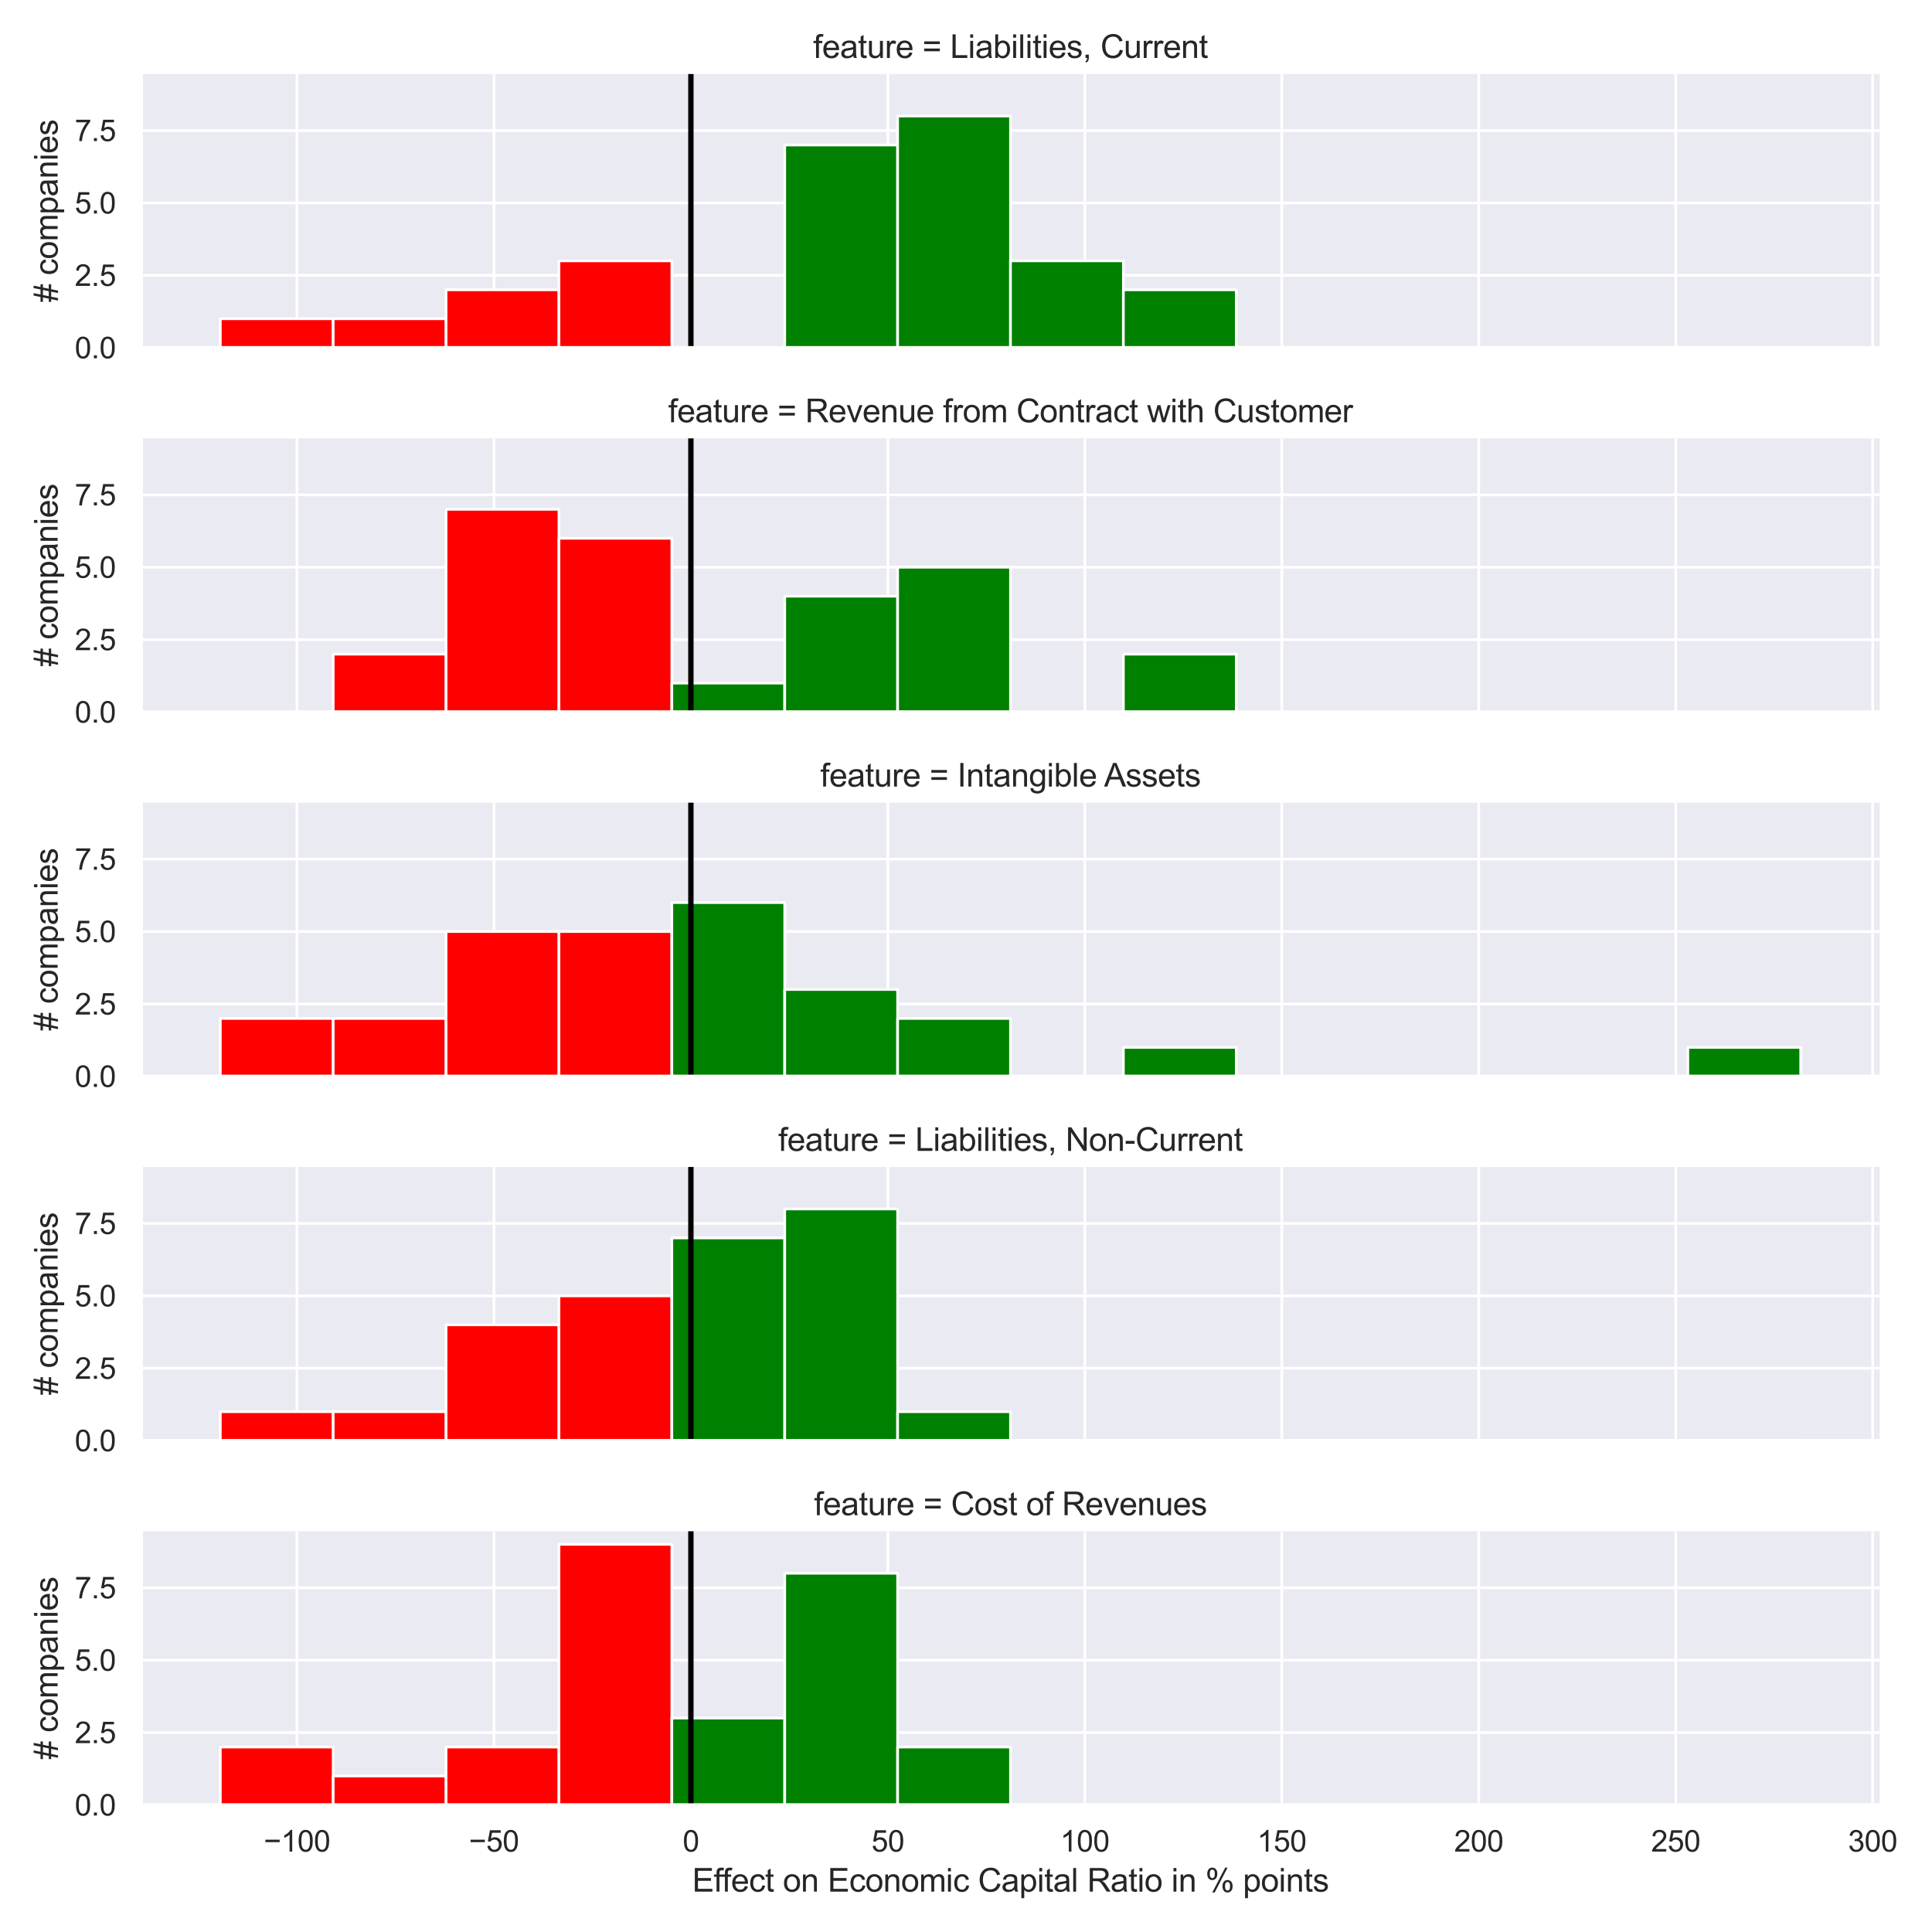 <?xml version="1.0" encoding="utf-8" standalone="no"?>
<!DOCTYPE svg PUBLIC "-//W3C//DTD SVG 1.1//EN"
  "http://www.w3.org/Graphics/SVG/1.1/DTD/svg11.dtd">
<svg xmlns:xlink="http://www.w3.org/1999/xlink" width="720pt" height="720pt" viewBox="0 0 720 720" xmlns="http://www.w3.org/2000/svg" version="1.1">
 <defs>
  <style type="text/css">*{stroke-linejoin: round; stroke-linecap: butt}</style>
 </defs>
 <g id="figure_1">
  <g id="patch_1">
   <path d="M 0 720 
L 720 720 
L 720 0 
L 0 0 
z
" style="fill: #ffffff"/>
  </g>
  <g id="axes_1">
   <g id="patch_2">
    <path d="M 52.65 129.591 
L 700.518 129.591 
L 700.518 27.6 
L 52.65 27.6 
z
" style="fill: #eaeaf2"/>
   </g>
   <g id="matplotlib.axis_1">
    <g id="xtick_1">
     <g id="line2d_1">
      <path d="M 110.667 129.591 
L 110.667 27.6 
" clip-path="url(#p94d1cc0d9e)" style="fill: none; stroke: #ffffff; stroke-linecap: round"/>
     </g>
    </g>
    <g id="xtick_2">
     <g id="line2d_2">
      <path d="M 184.07 129.591 
L 184.07 27.6 
" clip-path="url(#p94d1cc0d9e)" style="fill: none; stroke: #ffffff; stroke-linecap: round"/>
     </g>
    </g>
    <g id="xtick_3">
     <g id="line2d_3">
      <path d="M 257.473 129.591 
L 257.473 27.6 
" clip-path="url(#p94d1cc0d9e)" style="fill: none; stroke: #ffffff; stroke-linecap: round"/>
     </g>
    </g>
    <g id="xtick_4">
     <g id="line2d_4">
      <path d="M 330.876 129.591 
L 330.876 27.6 
" clip-path="url(#p94d1cc0d9e)" style="fill: none; stroke: #ffffff; stroke-linecap: round"/>
     </g>
    </g>
    <g id="xtick_5">
     <g id="line2d_5">
      <path d="M 404.279 129.591 
L 404.279 27.6 
" clip-path="url(#p94d1cc0d9e)" style="fill: none; stroke: #ffffff; stroke-linecap: round"/>
     </g>
    </g>
    <g id="xtick_6">
     <g id="line2d_6">
      <path d="M 477.682 129.591 
L 477.682 27.6 
" clip-path="url(#p94d1cc0d9e)" style="fill: none; stroke: #ffffff; stroke-linecap: round"/>
     </g>
    </g>
    <g id="xtick_7">
     <g id="line2d_7">
      <path d="M 551.085 129.591 
L 551.085 27.6 
" clip-path="url(#p94d1cc0d9e)" style="fill: none; stroke: #ffffff; stroke-linecap: round"/>
     </g>
    </g>
    <g id="xtick_8">
     <g id="line2d_8">
      <path d="M 624.488 129.591 
L 624.488 27.6 
" clip-path="url(#p94d1cc0d9e)" style="fill: none; stroke: #ffffff; stroke-linecap: round"/>
     </g>
    </g>
    <g id="xtick_9">
     <g id="line2d_9">
      <path d="M 697.891 129.591 
L 697.891 27.6 
" clip-path="url(#p94d1cc0d9e)" style="fill: none; stroke: #ffffff; stroke-linecap: round"/>
     </g>
    </g>
   </g>
   <g id="matplotlib.axis_2">
    <g id="ytick_1">
     <g id="line2d_10">
      <path d="M 52.65 129.591 
L 700.518 129.591 
" clip-path="url(#p94d1cc0d9e)" style="fill: none; stroke: #ffffff; stroke-linecap: round"/>
     </g>
     <g id="text_1">
      <!-- 0.0 -->
      <g style="fill: #262626" transform="translate(27.86 133.528) scale(0.11 -0.11)">
       <defs>
        <path id="ArialMT-30" d="M 266 2259 
Q 266 3072 433 3567 
Q 600 4063 929 4331 
Q 1259 4600 1759 4600 
Q 2128 4600 2406 4451 
Q 2684 4303 2865 4023 
Q 3047 3744 3150 3342 
Q 3253 2941 3253 2259 
Q 3253 1453 3087 958 
Q 2922 463 2592 192 
Q 2263 -78 1759 -78 
Q 1097 -78 719 397 
Q 266 969 266 2259 
z
M 844 2259 
Q 844 1131 1108 757 
Q 1372 384 1759 384 
Q 2147 384 2411 759 
Q 2675 1134 2675 2259 
Q 2675 3391 2411 3762 
Q 2147 4134 1753 4134 
Q 1366 4134 1134 3806 
Q 844 3388 844 2259 
z
" transform="scale(0.016)"/>
        <path id="ArialMT-2e" d="M 581 0 
L 581 641 
L 1222 641 
L 1222 0 
L 581 0 
z
" transform="scale(0.016)"/>
       </defs>
       <use xlink:href="#ArialMT-30"/>
       <use xlink:href="#ArialMT-2e" x="55.615"/>
       <use xlink:href="#ArialMT-30" x="83.398"/>
      </g>
     </g>
    </g>
    <g id="ytick_2">
     <g id="line2d_11">
      <path d="M 52.65 102.609 
L 700.518 102.609 
" clip-path="url(#p94d1cc0d9e)" style="fill: none; stroke: #ffffff; stroke-linecap: round"/>
     </g>
     <g id="text_2">
      <!-- 2.5 -->
      <g style="fill: #262626" transform="translate(27.86 106.546) scale(0.11 -0.11)">
       <defs>
        <path id="ArialMT-32" d="M 3222 541 
L 3222 0 
L 194 0 
Q 188 203 259 391 
Q 375 700 629 1000 
Q 884 1300 1366 1694 
Q 2113 2306 2375 2664 
Q 2638 3022 2638 3341 
Q 2638 3675 2398 3904 
Q 2159 4134 1775 4134 
Q 1369 4134 1125 3890 
Q 881 3647 878 3216 
L 300 3275 
Q 359 3922 746 4261 
Q 1134 4600 1788 4600 
Q 2447 4600 2831 4234 
Q 3216 3869 3216 3328 
Q 3216 3053 3103 2787 
Q 2991 2522 2730 2228 
Q 2469 1934 1863 1422 
Q 1356 997 1212 845 
Q 1069 694 975 541 
L 3222 541 
z
" transform="scale(0.016)"/>
        <path id="ArialMT-35" d="M 266 1200 
L 856 1250 
Q 922 819 1161 601 
Q 1400 384 1738 384 
Q 2144 384 2425 690 
Q 2706 997 2706 1503 
Q 2706 1984 2436 2262 
Q 2166 2541 1728 2541 
Q 1456 2541 1237 2417 
Q 1019 2294 894 2097 
L 366 2166 
L 809 4519 
L 3088 4519 
L 3088 3981 
L 1259 3981 
L 1013 2750 
Q 1425 3038 1878 3038 
Q 2478 3038 2890 2622 
Q 3303 2206 3303 1553 
Q 3303 931 2941 478 
Q 2500 -78 1738 -78 
Q 1113 -78 717 272 
Q 322 622 266 1200 
z
" transform="scale(0.016)"/>
       </defs>
       <use xlink:href="#ArialMT-32"/>
       <use xlink:href="#ArialMT-2e" x="55.615"/>
       <use xlink:href="#ArialMT-35" x="83.398"/>
      </g>
     </g>
    </g>
    <g id="ytick_3">
     <g id="line2d_12">
      <path d="M 52.65 75.628 
L 700.518 75.628 
" clip-path="url(#p94d1cc0d9e)" style="fill: none; stroke: #ffffff; stroke-linecap: round"/>
     </g>
     <g id="text_3">
      <!-- 5.0 -->
      <g style="fill: #262626" transform="translate(27.86 79.564) scale(0.11 -0.11)">
       <use xlink:href="#ArialMT-35"/>
       <use xlink:href="#ArialMT-2e" x="55.615"/>
       <use xlink:href="#ArialMT-30" x="83.398"/>
      </g>
     </g>
    </g>
    <g id="ytick_4">
     <g id="line2d_13">
      <path d="M 52.65 48.646 
L 700.518 48.646 
" clip-path="url(#p94d1cc0d9e)" style="fill: none; stroke: #ffffff; stroke-linecap: round"/>
     </g>
     <g id="text_4">
      <!-- 7.5 -->
      <g style="fill: #262626" transform="translate(27.86 52.583) scale(0.11 -0.11)">
       <defs>
        <path id="ArialMT-37" d="M 303 3981 
L 303 4522 
L 3269 4522 
L 3269 4084 
Q 2831 3619 2401 2847 
Q 1972 2075 1738 1259 
Q 1569 684 1522 0 
L 944 0 
Q 953 541 1156 1306 
Q 1359 2072 1739 2783 
Q 2119 3494 2547 3981 
L 303 3981 
z
" transform="scale(0.016)"/>
       </defs>
       <use xlink:href="#ArialMT-37"/>
       <use xlink:href="#ArialMT-2e" x="55.615"/>
       <use xlink:href="#ArialMT-35" x="83.398"/>
      </g>
     </g>
    </g>
    <g id="text_5">
     <!-- # companies -->
     <g style="fill: #262626" transform="translate(21.475 112.613) rotate(-90) scale(0.12 -0.12)">
      <defs>
       <path id="ArialMT-23" d="M 322 -78 
L 594 1253 
L 66 1253 
L 66 1719 
L 688 1719 
L 919 2853 
L 66 2853 
L 66 3319 
L 1013 3319 
L 1284 4659 
L 1753 4659 
L 1481 3319 
L 2466 3319 
L 2738 4659 
L 3209 4659 
L 2938 3319 
L 3478 3319 
L 3478 2853 
L 2844 2853 
L 2609 1719 
L 3478 1719 
L 3478 1253 
L 2516 1253 
L 2244 -78 
L 1775 -78 
L 2044 1253 
L 1063 1253 
L 791 -78 
L 322 -78 
z
M 1156 1719 
L 2138 1719 
L 2372 2853 
L 1388 2853 
L 1156 1719 
z
" transform="scale(0.016)"/>
       <path id="ArialMT-20" transform="scale(0.016)"/>
       <path id="ArialMT-63" d="M 2588 1216 
L 3141 1144 
Q 3050 572 2676 248 
Q 2303 -75 1759 -75 
Q 1078 -75 664 370 
Q 250 816 250 1647 
Q 250 2184 428 2587 
Q 606 2991 970 3192 
Q 1334 3394 1763 3394 
Q 2303 3394 2647 3120 
Q 2991 2847 3088 2344 
L 2541 2259 
Q 2463 2594 2264 2762 
Q 2066 2931 1784 2931 
Q 1359 2931 1093 2626 
Q 828 2322 828 1663 
Q 828 994 1084 691 
Q 1341 388 1753 388 
Q 2084 388 2306 591 
Q 2528 794 2588 1216 
z
" transform="scale(0.016)"/>
       <path id="ArialMT-6f" d="M 213 1659 
Q 213 2581 725 3025 
Q 1153 3394 1769 3394 
Q 2453 3394 2887 2945 
Q 3322 2497 3322 1706 
Q 3322 1066 3130 698 
Q 2938 331 2570 128 
Q 2203 -75 1769 -75 
Q 1072 -75 642 372 
Q 213 819 213 1659 
z
M 791 1659 
Q 791 1022 1069 705 
Q 1347 388 1769 388 
Q 2188 388 2466 706 
Q 2744 1025 2744 1678 
Q 2744 2294 2464 2611 
Q 2184 2928 1769 2928 
Q 1347 2928 1069 2612 
Q 791 2297 791 1659 
z
" transform="scale(0.016)"/>
       <path id="ArialMT-6d" d="M 422 0 
L 422 3319 
L 925 3319 
L 925 2853 
Q 1081 3097 1340 3245 
Q 1600 3394 1931 3394 
Q 2300 3394 2536 3241 
Q 2772 3088 2869 2813 
Q 3263 3394 3894 3394 
Q 4388 3394 4653 3120 
Q 4919 2847 4919 2278 
L 4919 0 
L 4359 0 
L 4359 2091 
Q 4359 2428 4304 2576 
Q 4250 2725 4106 2815 
Q 3963 2906 3769 2906 
Q 3419 2906 3187 2673 
Q 2956 2441 2956 1928 
L 2956 0 
L 2394 0 
L 2394 2156 
Q 2394 2531 2256 2718 
Q 2119 2906 1806 2906 
Q 1569 2906 1367 2781 
Q 1166 2656 1075 2415 
Q 984 2175 984 1722 
L 984 0 
L 422 0 
z
" transform="scale(0.016)"/>
       <path id="ArialMT-70" d="M 422 -1272 
L 422 3319 
L 934 3319 
L 934 2888 
Q 1116 3141 1344 3267 
Q 1572 3394 1897 3394 
Q 2322 3394 2647 3175 
Q 2972 2956 3137 2557 
Q 3303 2159 3303 1684 
Q 3303 1175 3120 767 
Q 2938 359 2589 142 
Q 2241 -75 1856 -75 
Q 1575 -75 1351 44 
Q 1128 163 984 344 
L 984 -1272 
L 422 -1272 
z
M 931 1641 
Q 931 1000 1190 694 
Q 1450 388 1819 388 
Q 2194 388 2461 705 
Q 2728 1022 2728 1688 
Q 2728 2322 2467 2637 
Q 2206 2953 1844 2953 
Q 1484 2953 1207 2617 
Q 931 2281 931 1641 
z
" transform="scale(0.016)"/>
       <path id="ArialMT-61" d="M 2588 409 
Q 2275 144 1986 34 
Q 1697 -75 1366 -75 
Q 819 -75 525 192 
Q 231 459 231 875 
Q 231 1119 342 1320 
Q 453 1522 633 1644 
Q 813 1766 1038 1828 
Q 1203 1872 1538 1913 
Q 2219 1994 2541 2106 
Q 2544 2222 2544 2253 
Q 2544 2597 2384 2738 
Q 2169 2928 1744 2928 
Q 1347 2928 1158 2789 
Q 969 2650 878 2297 
L 328 2372 
Q 403 2725 575 2942 
Q 747 3159 1072 3276 
Q 1397 3394 1825 3394 
Q 2250 3394 2515 3294 
Q 2781 3194 2906 3042 
Q 3031 2891 3081 2659 
Q 3109 2516 3109 2141 
L 3109 1391 
Q 3109 606 3145 398 
Q 3181 191 3288 0 
L 2700 0 
Q 2613 175 2588 409 
z
M 2541 1666 
Q 2234 1541 1622 1453 
Q 1275 1403 1131 1340 
Q 988 1278 909 1158 
Q 831 1038 831 891 
Q 831 666 1001 516 
Q 1172 366 1500 366 
Q 1825 366 2078 508 
Q 2331 650 2450 897 
Q 2541 1088 2541 1459 
L 2541 1666 
z
" transform="scale(0.016)"/>
       <path id="ArialMT-6e" d="M 422 0 
L 422 3319 
L 928 3319 
L 928 2847 
Q 1294 3394 1984 3394 
Q 2284 3394 2536 3286 
Q 2788 3178 2913 3003 
Q 3038 2828 3088 2588 
Q 3119 2431 3119 2041 
L 3119 0 
L 2556 0 
L 2556 2019 
Q 2556 2363 2490 2533 
Q 2425 2703 2258 2804 
Q 2091 2906 1866 2906 
Q 1506 2906 1245 2678 
Q 984 2450 984 1813 
L 984 0 
L 422 0 
z
" transform="scale(0.016)"/>
       <path id="ArialMT-69" d="M 425 3934 
L 425 4581 
L 988 4581 
L 988 3934 
L 425 3934 
z
M 425 0 
L 425 3319 
L 988 3319 
L 988 0 
L 425 0 
z
" transform="scale(0.016)"/>
       <path id="ArialMT-65" d="M 2694 1069 
L 3275 997 
Q 3138 488 2766 206 
Q 2394 -75 1816 -75 
Q 1088 -75 661 373 
Q 234 822 234 1631 
Q 234 2469 665 2931 
Q 1097 3394 1784 3394 
Q 2450 3394 2872 2941 
Q 3294 2488 3294 1666 
Q 3294 1616 3291 1516 
L 816 1516 
Q 847 969 1125 678 
Q 1403 388 1819 388 
Q 2128 388 2347 550 
Q 2566 713 2694 1069 
z
M 847 1978 
L 2700 1978 
Q 2663 2397 2488 2606 
Q 2219 2931 1791 2931 
Q 1403 2931 1139 2672 
Q 875 2413 847 1978 
z
" transform="scale(0.016)"/>
       <path id="ArialMT-73" d="M 197 991 
L 753 1078 
Q 800 744 1014 566 
Q 1228 388 1613 388 
Q 2000 388 2187 545 
Q 2375 703 2375 916 
Q 2375 1106 2209 1216 
Q 2094 1291 1634 1406 
Q 1016 1563 777 1677 
Q 538 1791 414 1992 
Q 291 2194 291 2438 
Q 291 2659 392 2848 
Q 494 3038 669 3163 
Q 800 3259 1026 3326 
Q 1253 3394 1513 3394 
Q 1903 3394 2198 3281 
Q 2494 3169 2634 2976 
Q 2775 2784 2828 2463 
L 2278 2388 
Q 2241 2644 2061 2787 
Q 1881 2931 1553 2931 
Q 1166 2931 1000 2803 
Q 834 2675 834 2503 
Q 834 2394 903 2306 
Q 972 2216 1119 2156 
Q 1203 2125 1616 2013 
Q 2213 1853 2448 1751 
Q 2684 1650 2818 1456 
Q 2953 1263 2953 975 
Q 2953 694 2789 445 
Q 2625 197 2315 61 
Q 2006 -75 1616 -75 
Q 969 -75 630 194 
Q 291 463 197 991 
z
" transform="scale(0.016)"/>
      </defs>
      <use xlink:href="#ArialMT-23"/>
      <use xlink:href="#ArialMT-20" x="55.615"/>
      <use xlink:href="#ArialMT-63" x="83.398"/>
      <use xlink:href="#ArialMT-6f" x="133.398"/>
      <use xlink:href="#ArialMT-6d" x="189.014"/>
      <use xlink:href="#ArialMT-70" x="272.314"/>
      <use xlink:href="#ArialMT-61" x="327.93"/>
      <use xlink:href="#ArialMT-6e" x="383.545"/>
      <use xlink:href="#ArialMT-69" x="439.16"/>
      <use xlink:href="#ArialMT-65" x="461.377"/>
      <use xlink:href="#ArialMT-73" x="516.992"/>
     </g>
    </g>
   </g>
   <g id="patch_3">
    <path d="M 82.099 129.591 
L 124.168 129.591 
L 124.168 118.798 
L 82.099 118.798 
z
" clip-path="url(#p94d1cc0d9e)" style="fill: #ff0000; stroke: #ffffff; stroke-linejoin: miter"/>
   </g>
   <g id="patch_4">
    <path d="M 124.168 129.591 
L 166.237 129.591 
L 166.237 118.798 
L 124.168 118.798 
z
" clip-path="url(#p94d1cc0d9e)" style="fill: #ff0000; stroke: #ffffff; stroke-linejoin: miter"/>
   </g>
   <g id="patch_5">
    <path d="M 166.237 129.591 
L 208.307 129.591 
L 208.307 108.006 
L 166.237 108.006 
z
" clip-path="url(#p94d1cc0d9e)" style="fill: #ff0000; stroke: #ffffff; stroke-linejoin: miter"/>
   </g>
   <g id="patch_6">
    <path d="M 208.307 129.591 
L 250.376 129.591 
L 250.376 97.213 
L 208.307 97.213 
z
" clip-path="url(#p94d1cc0d9e)" style="fill: #ff0000; stroke: #ffffff; stroke-linejoin: miter"/>
   </g>
   <g id="patch_7">
    <path d="M 250.376 129.591 
L 292.445 129.591 
L 292.445 129.591 
L 250.376 129.591 
z
" clip-path="url(#p94d1cc0d9e)" style="fill: #008000; stroke: #ffffff; stroke-linejoin: miter"/>
   </g>
   <g id="patch_8">
    <path d="M 292.445 129.591 
L 334.515 129.591 
L 334.515 54.042 
L 292.445 54.042 
z
" clip-path="url(#p94d1cc0d9e)" style="fill: #008000; stroke: #ffffff; stroke-linejoin: miter"/>
   </g>
   <g id="patch_9">
    <path d="M 334.515 129.591 
L 376.584 129.591 
L 376.584 43.249 
L 334.515 43.249 
z
" clip-path="url(#p94d1cc0d9e)" style="fill: #008000; stroke: #ffffff; stroke-linejoin: miter"/>
   </g>
   <g id="patch_10">
    <path d="M 376.584 129.591 
L 418.653 129.591 
L 418.653 97.213 
L 376.584 97.213 
z
" clip-path="url(#p94d1cc0d9e)" style="fill: #008000; stroke: #ffffff; stroke-linejoin: miter"/>
   </g>
   <g id="patch_11">
    <path d="M 418.653 129.591 
L 460.723 129.591 
L 460.723 108.006 
L 418.653 108.006 
z
" clip-path="url(#p94d1cc0d9e)" style="fill: #008000; stroke: #ffffff; stroke-linejoin: miter"/>
   </g>
   <g id="patch_12">
    <path d="M 460.723 129.591 
L 502.792 129.591 
L 502.792 129.591 
L 460.723 129.591 
z
" clip-path="url(#p94d1cc0d9e)" style="fill: #008000; stroke: #ffffff; stroke-linejoin: miter"/>
   </g>
   <g id="patch_13">
    <path d="M 502.792 129.591 
L 544.861 129.591 
L 544.861 129.591 
L 502.792 129.591 
z
" clip-path="url(#p94d1cc0d9e)" style="fill: #008000; stroke: #ffffff; stroke-linejoin: miter"/>
   </g>
   <g id="patch_14">
    <path d="M 544.861 129.591 
L 586.931 129.591 
L 586.931 129.591 
L 544.861 129.591 
z
" clip-path="url(#p94d1cc0d9e)" style="fill: #008000; stroke: #ffffff; stroke-linejoin: miter"/>
   </g>
   <g id="patch_15">
    <path d="M 586.931 129.591 
L 629 129.591 
L 629 129.591 
L 586.931 129.591 
z
" clip-path="url(#p94d1cc0d9e)" style="fill: #008000; stroke: #ffffff; stroke-linejoin: miter"/>
   </g>
   <g id="patch_16">
    <path d="M 629 129.591 
L 671.069 129.591 
L 671.069 129.591 
L 629 129.591 
z
" clip-path="url(#p94d1cc0d9e)" style="fill: #008000; stroke: #ffffff; stroke-linejoin: miter"/>
   </g>
   <g id="line2d_14">
    <path d="M 257.473 129.591 
L 257.473 27.6 
" clip-path="url(#p94d1cc0d9e)" style="fill: none; stroke: #000000; stroke-width: 2; stroke-linecap: round"/>
   </g>
   <g id="patch_17">
    <path d="M 52.65 129.591 
L 52.65 27.6 
" style="fill: none; stroke: #ffffff; stroke-width: 1.25; stroke-linejoin: miter; stroke-linecap: square"/>
   </g>
   <g id="patch_18">
    <path d="M 52.65 129.591 
L 700.518 129.591 
" style="fill: none; stroke: #ffffff; stroke-width: 1.25; stroke-linejoin: miter; stroke-linecap: square"/>
   </g>
   <g id="text_6">
    <!-- feature = Liabilities, Current -->
    <g style="fill: #262626" transform="translate(303.05 21.6) scale(0.12 -0.12)">
     <defs>
      <path id="ArialMT-66" d="M 556 0 
L 556 2881 
L 59 2881 
L 59 3319 
L 556 3319 
L 556 3672 
Q 556 4006 616 4169 
Q 697 4388 901 4523 
Q 1106 4659 1475 4659 
Q 1713 4659 2000 4603 
L 1916 4113 
Q 1741 4144 1584 4144 
Q 1328 4144 1222 4034 
Q 1116 3925 1116 3625 
L 1116 3319 
L 1763 3319 
L 1763 2881 
L 1116 2881 
L 1116 0 
L 556 0 
z
" transform="scale(0.016)"/>
      <path id="ArialMT-74" d="M 1650 503 
L 1731 6 
Q 1494 -44 1306 -44 
Q 1000 -44 831 53 
Q 663 150 594 308 
Q 525 466 525 972 
L 525 2881 
L 113 2881 
L 113 3319 
L 525 3319 
L 525 4141 
L 1084 4478 
L 1084 3319 
L 1650 3319 
L 1650 2881 
L 1084 2881 
L 1084 941 
Q 1084 700 1114 631 
Q 1144 563 1211 522 
Q 1278 481 1403 481 
Q 1497 481 1650 503 
z
" transform="scale(0.016)"/>
      <path id="ArialMT-75" d="M 2597 0 
L 2597 488 
Q 2209 -75 1544 -75 
Q 1250 -75 995 37 
Q 741 150 617 320 
Q 494 491 444 738 
Q 409 903 409 1263 
L 409 3319 
L 972 3319 
L 972 1478 
Q 972 1038 1006 884 
Q 1059 663 1231 536 
Q 1403 409 1656 409 
Q 1909 409 2131 539 
Q 2353 669 2445 892 
Q 2538 1116 2538 1541 
L 2538 3319 
L 3100 3319 
L 3100 0 
L 2597 0 
z
" transform="scale(0.016)"/>
      <path id="ArialMT-72" d="M 416 0 
L 416 3319 
L 922 3319 
L 922 2816 
Q 1116 3169 1280 3281 
Q 1444 3394 1641 3394 
Q 1925 3394 2219 3213 
L 2025 2691 
Q 1819 2813 1613 2813 
Q 1428 2813 1281 2702 
Q 1134 2591 1072 2394 
Q 978 2094 978 1738 
L 978 0 
L 416 0 
z
" transform="scale(0.016)"/>
      <path id="ArialMT-3d" d="M 3381 2694 
L 356 2694 
L 356 3219 
L 3381 3219 
L 3381 2694 
z
M 3381 1303 
L 356 1303 
L 356 1828 
L 3381 1828 
L 3381 1303 
z
" transform="scale(0.016)"/>
      <path id="ArialMT-4c" d="M 469 0 
L 469 4581 
L 1075 4581 
L 1075 541 
L 3331 541 
L 3331 0 
L 469 0 
z
" transform="scale(0.016)"/>
      <path id="ArialMT-62" d="M 941 0 
L 419 0 
L 419 4581 
L 981 4581 
L 981 2947 
Q 1338 3394 1891 3394 
Q 2197 3394 2470 3270 
Q 2744 3147 2920 2923 
Q 3097 2700 3197 2384 
Q 3297 2069 3297 1709 
Q 3297 856 2875 390 
Q 2453 -75 1863 -75 
Q 1275 -75 941 416 
L 941 0 
z
M 934 1684 
Q 934 1088 1097 822 
Q 1363 388 1816 388 
Q 2184 388 2453 708 
Q 2722 1028 2722 1663 
Q 2722 2313 2464 2622 
Q 2206 2931 1841 2931 
Q 1472 2931 1203 2611 
Q 934 2291 934 1684 
z
" transform="scale(0.016)"/>
      <path id="ArialMT-6c" d="M 409 0 
L 409 4581 
L 972 4581 
L 972 0 
L 409 0 
z
" transform="scale(0.016)"/>
      <path id="ArialMT-2c" d="M 569 0 
L 569 641 
L 1209 641 
L 1209 0 
Q 1209 -353 1084 -570 
Q 959 -788 688 -906 
L 531 -666 
Q 709 -588 793 -436 
Q 878 -284 888 0 
L 569 0 
z
" transform="scale(0.016)"/>
      <path id="ArialMT-43" d="M 3763 1606 
L 4369 1453 
Q 4178 706 3683 314 
Q 3188 -78 2472 -78 
Q 1731 -78 1267 223 
Q 803 525 561 1097 
Q 319 1669 319 2325 
Q 319 3041 592 3573 
Q 866 4106 1370 4382 
Q 1875 4659 2481 4659 
Q 3169 4659 3637 4309 
Q 4106 3959 4291 3325 
L 3694 3184 
Q 3534 3684 3231 3912 
Q 2928 4141 2469 4141 
Q 1941 4141 1586 3887 
Q 1231 3634 1087 3207 
Q 944 2781 944 2328 
Q 944 1744 1114 1308 
Q 1284 872 1643 656 
Q 2003 441 2422 441 
Q 2931 441 3284 734 
Q 3638 1028 3763 1606 
z
" transform="scale(0.016)"/>
     </defs>
     <use xlink:href="#ArialMT-66"/>
     <use xlink:href="#ArialMT-65" x="27.783"/>
     <use xlink:href="#ArialMT-61" x="83.398"/>
     <use xlink:href="#ArialMT-74" x="139.014"/>
     <use xlink:href="#ArialMT-75" x="166.797"/>
     <use xlink:href="#ArialMT-72" x="222.412"/>
     <use xlink:href="#ArialMT-65" x="255.713"/>
     <use xlink:href="#ArialMT-20" x="311.328"/>
     <use xlink:href="#ArialMT-3d" x="339.111"/>
     <use xlink:href="#ArialMT-20" x="397.51"/>
     <use xlink:href="#ArialMT-4c" x="425.293"/>
     <use xlink:href="#ArialMT-69" x="480.908"/>
     <use xlink:href="#ArialMT-61" x="503.125"/>
     <use xlink:href="#ArialMT-62" x="558.74"/>
     <use xlink:href="#ArialMT-69" x="614.355"/>
     <use xlink:href="#ArialMT-6c" x="636.572"/>
     <use xlink:href="#ArialMT-69" x="658.789"/>
     <use xlink:href="#ArialMT-74" x="681.006"/>
     <use xlink:href="#ArialMT-69" x="708.789"/>
     <use xlink:href="#ArialMT-65" x="731.006"/>
     <use xlink:href="#ArialMT-73" x="786.621"/>
     <use xlink:href="#ArialMT-2c" x="836.621"/>
     <use xlink:href="#ArialMT-20" x="864.404"/>
     <use xlink:href="#ArialMT-43" x="892.188"/>
     <use xlink:href="#ArialMT-75" x="964.404"/>
     <use xlink:href="#ArialMT-72" x="1020.02"/>
     <use xlink:href="#ArialMT-72" x="1053.32"/>
     <use xlink:href="#ArialMT-65" x="1086.621"/>
     <use xlink:href="#ArialMT-6e" x="1142.236"/>
     <use xlink:href="#ArialMT-74" x="1197.852"/>
    </g>
   </g>
  </g>
  <g id="axes_2">
   <g id="patch_19">
    <path d="M 52.65 265.358 
L 700.518 265.358 
L 700.518 163.367 
L 52.65 163.367 
z
" style="fill: #eaeaf2"/>
   </g>
   <g id="matplotlib.axis_3">
    <g id="xtick_10">
     <g id="line2d_15">
      <path d="M 110.667 265.358 
L 110.667 163.367 
" clip-path="url(#p3159368204)" style="fill: none; stroke: #ffffff; stroke-linecap: round"/>
     </g>
    </g>
    <g id="xtick_11">
     <g id="line2d_16">
      <path d="M 184.07 265.358 
L 184.07 163.367 
" clip-path="url(#p3159368204)" style="fill: none; stroke: #ffffff; stroke-linecap: round"/>
     </g>
    </g>
    <g id="xtick_12">
     <g id="line2d_17">
      <path d="M 257.473 265.358 
L 257.473 163.367 
" clip-path="url(#p3159368204)" style="fill: none; stroke: #ffffff; stroke-linecap: round"/>
     </g>
    </g>
    <g id="xtick_13">
     <g id="line2d_18">
      <path d="M 330.876 265.358 
L 330.876 163.367 
" clip-path="url(#p3159368204)" style="fill: none; stroke: #ffffff; stroke-linecap: round"/>
     </g>
    </g>
    <g id="xtick_14">
     <g id="line2d_19">
      <path d="M 404.279 265.358 
L 404.279 163.367 
" clip-path="url(#p3159368204)" style="fill: none; stroke: #ffffff; stroke-linecap: round"/>
     </g>
    </g>
    <g id="xtick_15">
     <g id="line2d_20">
      <path d="M 477.682 265.358 
L 477.682 163.367 
" clip-path="url(#p3159368204)" style="fill: none; stroke: #ffffff; stroke-linecap: round"/>
     </g>
    </g>
    <g id="xtick_16">
     <g id="line2d_21">
      <path d="M 551.085 265.358 
L 551.085 163.367 
" clip-path="url(#p3159368204)" style="fill: none; stroke: #ffffff; stroke-linecap: round"/>
     </g>
    </g>
    <g id="xtick_17">
     <g id="line2d_22">
      <path d="M 624.488 265.358 
L 624.488 163.367 
" clip-path="url(#p3159368204)" style="fill: none; stroke: #ffffff; stroke-linecap: round"/>
     </g>
    </g>
    <g id="xtick_18">
     <g id="line2d_23">
      <path d="M 697.891 265.358 
L 697.891 163.367 
" clip-path="url(#p3159368204)" style="fill: none; stroke: #ffffff; stroke-linecap: round"/>
     </g>
    </g>
   </g>
   <g id="matplotlib.axis_4">
    <g id="ytick_5">
     <g id="line2d_24">
      <path d="M 52.65 265.358 
L 700.518 265.358 
" clip-path="url(#p3159368204)" style="fill: none; stroke: #ffffff; stroke-linecap: round"/>
     </g>
     <g id="text_7">
      <!-- 0.0 -->
      <g style="fill: #262626" transform="translate(27.86 269.295) scale(0.11 -0.11)">
       <use xlink:href="#ArialMT-30"/>
       <use xlink:href="#ArialMT-2e" x="55.615"/>
       <use xlink:href="#ArialMT-30" x="83.398"/>
      </g>
     </g>
    </g>
    <g id="ytick_6">
     <g id="line2d_25">
      <path d="M 52.65 238.377 
L 700.518 238.377 
" clip-path="url(#p3159368204)" style="fill: none; stroke: #ffffff; stroke-linecap: round"/>
     </g>
     <g id="text_8">
      <!-- 2.5 -->
      <g style="fill: #262626" transform="translate(27.86 242.313) scale(0.11 -0.11)">
       <use xlink:href="#ArialMT-32"/>
       <use xlink:href="#ArialMT-2e" x="55.615"/>
       <use xlink:href="#ArialMT-35" x="83.398"/>
      </g>
     </g>
    </g>
    <g id="ytick_7">
     <g id="line2d_26">
      <path d="M 52.65 211.395 
L 700.518 211.395 
" clip-path="url(#p3159368204)" style="fill: none; stroke: #ffffff; stroke-linecap: round"/>
     </g>
     <g id="text_9">
      <!-- 5.0 -->
      <g style="fill: #262626" transform="translate(27.86 215.332) scale(0.11 -0.11)">
       <use xlink:href="#ArialMT-35"/>
       <use xlink:href="#ArialMT-2e" x="55.615"/>
       <use xlink:href="#ArialMT-30" x="83.398"/>
      </g>
     </g>
    </g>
    <g id="ytick_8">
     <g id="line2d_27">
      <path d="M 52.65 184.413 
L 700.518 184.413 
" clip-path="url(#p3159368204)" style="fill: none; stroke: #ffffff; stroke-linecap: round"/>
     </g>
     <g id="text_10">
      <!-- 7.5 -->
      <g style="fill: #262626" transform="translate(27.86 188.35) scale(0.11 -0.11)">
       <use xlink:href="#ArialMT-37"/>
       <use xlink:href="#ArialMT-2e" x="55.615"/>
       <use xlink:href="#ArialMT-35" x="83.398"/>
      </g>
     </g>
    </g>
    <g id="text_11">
     <!-- # companies -->
     <g style="fill: #262626" transform="translate(21.475 248.38) rotate(-90) scale(0.12 -0.12)">
      <use xlink:href="#ArialMT-23"/>
      <use xlink:href="#ArialMT-20" x="55.615"/>
      <use xlink:href="#ArialMT-63" x="83.398"/>
      <use xlink:href="#ArialMT-6f" x="133.398"/>
      <use xlink:href="#ArialMT-6d" x="189.014"/>
      <use xlink:href="#ArialMT-70" x="272.314"/>
      <use xlink:href="#ArialMT-61" x="327.93"/>
      <use xlink:href="#ArialMT-6e" x="383.545"/>
      <use xlink:href="#ArialMT-69" x="439.16"/>
      <use xlink:href="#ArialMT-65" x="461.377"/>
      <use xlink:href="#ArialMT-73" x="516.992"/>
     </g>
    </g>
   </g>
   <g id="patch_20">
    <path d="M 82.099 265.358 
L 124.168 265.358 
L 124.168 265.358 
L 82.099 265.358 
z
" clip-path="url(#p3159368204)" style="fill: #ff0000; stroke: #ffffff; stroke-linejoin: miter"/>
   </g>
   <g id="patch_21">
    <path d="M 124.168 265.358 
L 166.237 265.358 
L 166.237 243.773 
L 124.168 243.773 
z
" clip-path="url(#p3159368204)" style="fill: #ff0000; stroke: #ffffff; stroke-linejoin: miter"/>
   </g>
   <g id="patch_22">
    <path d="M 166.237 265.358 
L 208.307 265.358 
L 208.307 189.809 
L 166.237 189.809 
z
" clip-path="url(#p3159368204)" style="fill: #ff0000; stroke: #ffffff; stroke-linejoin: miter"/>
   </g>
   <g id="patch_23">
    <path d="M 208.307 265.358 
L 250.376 265.358 
L 250.376 200.602 
L 208.307 200.602 
z
" clip-path="url(#p3159368204)" style="fill: #ff0000; stroke: #ffffff; stroke-linejoin: miter"/>
   </g>
   <g id="patch_24">
    <path d="M 250.376 265.358 
L 292.445 265.358 
L 292.445 254.566 
L 250.376 254.566 
z
" clip-path="url(#p3159368204)" style="fill: #008000; stroke: #ffffff; stroke-linejoin: miter"/>
   </g>
   <g id="patch_25">
    <path d="M 292.445 265.358 
L 334.515 265.358 
L 334.515 222.187 
L 292.445 222.187 
z
" clip-path="url(#p3159368204)" style="fill: #008000; stroke: #ffffff; stroke-linejoin: miter"/>
   </g>
   <g id="patch_26">
    <path d="M 334.515 265.358 
L 376.584 265.358 
L 376.584 211.395 
L 334.515 211.395 
z
" clip-path="url(#p3159368204)" style="fill: #008000; stroke: #ffffff; stroke-linejoin: miter"/>
   </g>
   <g id="patch_27">
    <path d="M 376.584 265.358 
L 418.653 265.358 
L 418.653 265.358 
L 376.584 265.358 
z
" clip-path="url(#p3159368204)" style="fill: #008000; stroke: #ffffff; stroke-linejoin: miter"/>
   </g>
   <g id="patch_28">
    <path d="M 418.653 265.358 
L 460.723 265.358 
L 460.723 243.773 
L 418.653 243.773 
z
" clip-path="url(#p3159368204)" style="fill: #008000; stroke: #ffffff; stroke-linejoin: miter"/>
   </g>
   <g id="patch_29">
    <path d="M 460.723 265.358 
L 502.792 265.358 
L 502.792 265.358 
L 460.723 265.358 
z
" clip-path="url(#p3159368204)" style="fill: #008000; stroke: #ffffff; stroke-linejoin: miter"/>
   </g>
   <g id="patch_30">
    <path d="M 502.792 265.358 
L 544.861 265.358 
L 544.861 265.358 
L 502.792 265.358 
z
" clip-path="url(#p3159368204)" style="fill: #008000; stroke: #ffffff; stroke-linejoin: miter"/>
   </g>
   <g id="patch_31">
    <path d="M 544.861 265.358 
L 586.931 265.358 
L 586.931 265.358 
L 544.861 265.358 
z
" clip-path="url(#p3159368204)" style="fill: #008000; stroke: #ffffff; stroke-linejoin: miter"/>
   </g>
   <g id="patch_32">
    <path d="M 586.931 265.358 
L 629 265.358 
L 629 265.358 
L 586.931 265.358 
z
" clip-path="url(#p3159368204)" style="fill: #008000; stroke: #ffffff; stroke-linejoin: miter"/>
   </g>
   <g id="patch_33">
    <path d="M 629 265.358 
L 671.069 265.358 
L 671.069 265.358 
L 629 265.358 
z
" clip-path="url(#p3159368204)" style="fill: #008000; stroke: #ffffff; stroke-linejoin: miter"/>
   </g>
   <g id="line2d_28">
    <path d="M 257.473 265.358 
L 257.473 163.367 
" clip-path="url(#p3159368204)" style="fill: none; stroke: #000000; stroke-width: 2; stroke-linecap: round"/>
   </g>
   <g id="patch_34">
    <path d="M 52.65 265.358 
L 52.65 163.367 
" style="fill: none; stroke: #ffffff; stroke-width: 1.25; stroke-linejoin: miter; stroke-linecap: square"/>
   </g>
   <g id="patch_35">
    <path d="M 52.65 265.358 
L 700.518 265.358 
" style="fill: none; stroke: #ffffff; stroke-width: 1.25; stroke-linejoin: miter; stroke-linecap: square"/>
   </g>
   <g id="text_12">
    <!-- feature = Revenue from Contract with Customer -->
    <g style="fill: #262626" transform="translate(249.036 157.367) scale(0.12 -0.12)">
     <defs>
      <path id="ArialMT-52" d="M 503 0 
L 503 4581 
L 2534 4581 
Q 3147 4581 3465 4457 
Q 3784 4334 3975 4021 
Q 4166 3709 4166 3331 
Q 4166 2844 3850 2509 
Q 3534 2175 2875 2084 
Q 3116 1969 3241 1856 
Q 3506 1613 3744 1247 
L 4541 0 
L 3778 0 
L 3172 953 
Q 2906 1366 2734 1584 
Q 2563 1803 2427 1890 
Q 2291 1978 2150 2013 
Q 2047 2034 1813 2034 
L 1109 2034 
L 1109 0 
L 503 0 
z
M 1109 2559 
L 2413 2559 
Q 2828 2559 3062 2645 
Q 3297 2731 3419 2920 
Q 3541 3109 3541 3331 
Q 3541 3656 3305 3865 
Q 3069 4075 2559 4075 
L 1109 4075 
L 1109 2559 
z
" transform="scale(0.016)"/>
      <path id="ArialMT-76" d="M 1344 0 
L 81 3319 
L 675 3319 
L 1388 1331 
Q 1503 1009 1600 663 
Q 1675 925 1809 1294 
L 2547 3319 
L 3125 3319 
L 1869 0 
L 1344 0 
z
" transform="scale(0.016)"/>
      <path id="ArialMT-77" d="M 1034 0 
L 19 3319 
L 600 3319 
L 1128 1403 
L 1325 691 
Q 1338 744 1497 1375 
L 2025 3319 
L 2603 3319 
L 3100 1394 
L 3266 759 
L 3456 1400 
L 4025 3319 
L 4572 3319 
L 3534 0 
L 2950 0 
L 2422 1988 
L 2294 2553 
L 1622 0 
L 1034 0 
z
" transform="scale(0.016)"/>
      <path id="ArialMT-68" d="M 422 0 
L 422 4581 
L 984 4581 
L 984 2938 
Q 1378 3394 1978 3394 
Q 2347 3394 2619 3248 
Q 2891 3103 3008 2847 
Q 3125 2591 3125 2103 
L 3125 0 
L 2563 0 
L 2563 2103 
Q 2563 2525 2380 2717 
Q 2197 2909 1863 2909 
Q 1613 2909 1392 2779 
Q 1172 2650 1078 2428 
Q 984 2206 984 1816 
L 984 0 
L 422 0 
z
" transform="scale(0.016)"/>
     </defs>
     <use xlink:href="#ArialMT-66"/>
     <use xlink:href="#ArialMT-65" x="27.783"/>
     <use xlink:href="#ArialMT-61" x="83.398"/>
     <use xlink:href="#ArialMT-74" x="139.014"/>
     <use xlink:href="#ArialMT-75" x="166.797"/>
     <use xlink:href="#ArialMT-72" x="222.412"/>
     <use xlink:href="#ArialMT-65" x="255.713"/>
     <use xlink:href="#ArialMT-20" x="311.328"/>
     <use xlink:href="#ArialMT-3d" x="339.111"/>
     <use xlink:href="#ArialMT-20" x="397.51"/>
     <use xlink:href="#ArialMT-52" x="425.293"/>
     <use xlink:href="#ArialMT-65" x="497.51"/>
     <use xlink:href="#ArialMT-76" x="553.125"/>
     <use xlink:href="#ArialMT-65" x="603.125"/>
     <use xlink:href="#ArialMT-6e" x="658.74"/>
     <use xlink:href="#ArialMT-75" x="714.355"/>
     <use xlink:href="#ArialMT-65" x="769.971"/>
     <use xlink:href="#ArialMT-20" x="825.586"/>
     <use xlink:href="#ArialMT-66" x="853.369"/>
     <use xlink:href="#ArialMT-72" x="881.152"/>
     <use xlink:href="#ArialMT-6f" x="914.453"/>
     <use xlink:href="#ArialMT-6d" x="970.068"/>
     <use xlink:href="#ArialMT-20" x="1053.369"/>
     <use xlink:href="#ArialMT-43" x="1081.152"/>
     <use xlink:href="#ArialMT-6f" x="1153.369"/>
     <use xlink:href="#ArialMT-6e" x="1208.984"/>
     <use xlink:href="#ArialMT-74" x="1264.6"/>
     <use xlink:href="#ArialMT-72" x="1292.383"/>
     <use xlink:href="#ArialMT-61" x="1325.684"/>
     <use xlink:href="#ArialMT-63" x="1381.299"/>
     <use xlink:href="#ArialMT-74" x="1431.299"/>
     <use xlink:href="#ArialMT-20" x="1459.082"/>
     <use xlink:href="#ArialMT-77" x="1486.865"/>
     <use xlink:href="#ArialMT-69" x="1559.082"/>
     <use xlink:href="#ArialMT-74" x="1581.299"/>
     <use xlink:href="#ArialMT-68" x="1609.082"/>
     <use xlink:href="#ArialMT-20" x="1664.697"/>
     <use xlink:href="#ArialMT-43" x="1692.48"/>
     <use xlink:href="#ArialMT-75" x="1764.697"/>
     <use xlink:href="#ArialMT-73" x="1820.312"/>
     <use xlink:href="#ArialMT-74" x="1870.312"/>
     <use xlink:href="#ArialMT-6f" x="1898.096"/>
     <use xlink:href="#ArialMT-6d" x="1953.711"/>
     <use xlink:href="#ArialMT-65" x="2037.012"/>
     <use xlink:href="#ArialMT-72" x="2092.627"/>
    </g>
   </g>
  </g>
  <g id="axes_3">
   <g id="patch_36">
    <path d="M 52.65 401.125 
L 700.518 401.125 
L 700.518 299.135 
L 52.65 299.135 
z
" style="fill: #eaeaf2"/>
   </g>
   <g id="matplotlib.axis_5">
    <g id="xtick_19">
     <g id="line2d_29">
      <path d="M 110.667 401.125 
L 110.667 299.135 
" clip-path="url(#pf0862a1ff3)" style="fill: none; stroke: #ffffff; stroke-linecap: round"/>
     </g>
    </g>
    <g id="xtick_20">
     <g id="line2d_30">
      <path d="M 184.07 401.125 
L 184.07 299.135 
" clip-path="url(#pf0862a1ff3)" style="fill: none; stroke: #ffffff; stroke-linecap: round"/>
     </g>
    </g>
    <g id="xtick_21">
     <g id="line2d_31">
      <path d="M 257.473 401.125 
L 257.473 299.135 
" clip-path="url(#pf0862a1ff3)" style="fill: none; stroke: #ffffff; stroke-linecap: round"/>
     </g>
    </g>
    <g id="xtick_22">
     <g id="line2d_32">
      <path d="M 330.876 401.125 
L 330.876 299.135 
" clip-path="url(#pf0862a1ff3)" style="fill: none; stroke: #ffffff; stroke-linecap: round"/>
     </g>
    </g>
    <g id="xtick_23">
     <g id="line2d_33">
      <path d="M 404.279 401.125 
L 404.279 299.135 
" clip-path="url(#pf0862a1ff3)" style="fill: none; stroke: #ffffff; stroke-linecap: round"/>
     </g>
    </g>
    <g id="xtick_24">
     <g id="line2d_34">
      <path d="M 477.682 401.125 
L 477.682 299.135 
" clip-path="url(#pf0862a1ff3)" style="fill: none; stroke: #ffffff; stroke-linecap: round"/>
     </g>
    </g>
    <g id="xtick_25">
     <g id="line2d_35">
      <path d="M 551.085 401.125 
L 551.085 299.135 
" clip-path="url(#pf0862a1ff3)" style="fill: none; stroke: #ffffff; stroke-linecap: round"/>
     </g>
    </g>
    <g id="xtick_26">
     <g id="line2d_36">
      <path d="M 624.488 401.125 
L 624.488 299.135 
" clip-path="url(#pf0862a1ff3)" style="fill: none; stroke: #ffffff; stroke-linecap: round"/>
     </g>
    </g>
    <g id="xtick_27">
     <g id="line2d_37">
      <path d="M 697.891 401.125 
L 697.891 299.135 
" clip-path="url(#pf0862a1ff3)" style="fill: none; stroke: #ffffff; stroke-linecap: round"/>
     </g>
    </g>
   </g>
   <g id="matplotlib.axis_6">
    <g id="ytick_9">
     <g id="line2d_38">
      <path d="M 52.65 401.125 
L 700.518 401.125 
" clip-path="url(#pf0862a1ff3)" style="fill: none; stroke: #ffffff; stroke-linecap: round"/>
     </g>
     <g id="text_13">
      <!-- 0.0 -->
      <g style="fill: #262626" transform="translate(27.86 405.062) scale(0.11 -0.11)">
       <use xlink:href="#ArialMT-30"/>
       <use xlink:href="#ArialMT-2e" x="55.615"/>
       <use xlink:href="#ArialMT-30" x="83.398"/>
      </g>
     </g>
    </g>
    <g id="ytick_10">
     <g id="line2d_39">
      <path d="M 52.65 374.144 
L 700.518 374.144 
" clip-path="url(#pf0862a1ff3)" style="fill: none; stroke: #ffffff; stroke-linecap: round"/>
     </g>
     <g id="text_14">
      <!-- 2.5 -->
      <g style="fill: #262626" transform="translate(27.86 378.081) scale(0.11 -0.11)">
       <use xlink:href="#ArialMT-32"/>
       <use xlink:href="#ArialMT-2e" x="55.615"/>
       <use xlink:href="#ArialMT-35" x="83.398"/>
      </g>
     </g>
    </g>
    <g id="ytick_11">
     <g id="line2d_40">
      <path d="M 52.65 347.162 
L 700.518 347.162 
" clip-path="url(#pf0862a1ff3)" style="fill: none; stroke: #ffffff; stroke-linecap: round"/>
     </g>
     <g id="text_15">
      <!-- 5.0 -->
      <g style="fill: #262626" transform="translate(27.86 351.099) scale(0.11 -0.11)">
       <use xlink:href="#ArialMT-35"/>
       <use xlink:href="#ArialMT-2e" x="55.615"/>
       <use xlink:href="#ArialMT-30" x="83.398"/>
      </g>
     </g>
    </g>
    <g id="ytick_12">
     <g id="line2d_41">
      <path d="M 52.65 320.18 
L 700.518 320.18 
" clip-path="url(#pf0862a1ff3)" style="fill: none; stroke: #ffffff; stroke-linecap: round"/>
     </g>
     <g id="text_16">
      <!-- 7.5 -->
      <g style="fill: #262626" transform="translate(27.86 324.117) scale(0.11 -0.11)">
       <use xlink:href="#ArialMT-37"/>
       <use xlink:href="#ArialMT-2e" x="55.615"/>
       <use xlink:href="#ArialMT-35" x="83.398"/>
      </g>
     </g>
    </g>
    <g id="text_17">
     <!-- # companies -->
     <g style="fill: #262626" transform="translate(21.475 384.147) rotate(-90) scale(0.12 -0.12)">
      <use xlink:href="#ArialMT-23"/>
      <use xlink:href="#ArialMT-20" x="55.615"/>
      <use xlink:href="#ArialMT-63" x="83.398"/>
      <use xlink:href="#ArialMT-6f" x="133.398"/>
      <use xlink:href="#ArialMT-6d" x="189.014"/>
      <use xlink:href="#ArialMT-70" x="272.314"/>
      <use xlink:href="#ArialMT-61" x="327.93"/>
      <use xlink:href="#ArialMT-6e" x="383.545"/>
      <use xlink:href="#ArialMT-69" x="439.16"/>
      <use xlink:href="#ArialMT-65" x="461.377"/>
      <use xlink:href="#ArialMT-73" x="516.992"/>
     </g>
    </g>
   </g>
   <g id="patch_37">
    <path d="M 82.099 401.125 
L 124.168 401.125 
L 124.168 379.54 
L 82.099 379.54 
z
" clip-path="url(#pf0862a1ff3)" style="fill: #ff0000; stroke: #ffffff; stroke-linejoin: miter"/>
   </g>
   <g id="patch_38">
    <path d="M 124.168 401.125 
L 166.237 401.125 
L 166.237 379.54 
L 124.168 379.54 
z
" clip-path="url(#pf0862a1ff3)" style="fill: #ff0000; stroke: #ffffff; stroke-linejoin: miter"/>
   </g>
   <g id="patch_39">
    <path d="M 166.237 401.125 
L 208.307 401.125 
L 208.307 347.162 
L 166.237 347.162 
z
" clip-path="url(#pf0862a1ff3)" style="fill: #ff0000; stroke: #ffffff; stroke-linejoin: miter"/>
   </g>
   <g id="patch_40">
    <path d="M 208.307 401.125 
L 250.376 401.125 
L 250.376 347.162 
L 208.307 347.162 
z
" clip-path="url(#pf0862a1ff3)" style="fill: #ff0000; stroke: #ffffff; stroke-linejoin: miter"/>
   </g>
   <g id="patch_41">
    <path d="M 250.376 401.125 
L 292.445 401.125 
L 292.445 336.369 
L 250.376 336.369 
z
" clip-path="url(#pf0862a1ff3)" style="fill: #008000; stroke: #ffffff; stroke-linejoin: miter"/>
   </g>
   <g id="patch_42">
    <path d="M 292.445 401.125 
L 334.515 401.125 
L 334.515 368.747 
L 292.445 368.747 
z
" clip-path="url(#pf0862a1ff3)" style="fill: #008000; stroke: #ffffff; stroke-linejoin: miter"/>
   </g>
   <g id="patch_43">
    <path d="M 334.515 401.125 
L 376.584 401.125 
L 376.584 379.54 
L 334.515 379.54 
z
" clip-path="url(#pf0862a1ff3)" style="fill: #008000; stroke: #ffffff; stroke-linejoin: miter"/>
   </g>
   <g id="patch_44">
    <path d="M 376.584 401.125 
L 418.653 401.125 
L 418.653 401.125 
L 376.584 401.125 
z
" clip-path="url(#pf0862a1ff3)" style="fill: #008000; stroke: #ffffff; stroke-linejoin: miter"/>
   </g>
   <g id="patch_45">
    <path d="M 418.653 401.125 
L 460.723 401.125 
L 460.723 390.333 
L 418.653 390.333 
z
" clip-path="url(#pf0862a1ff3)" style="fill: #008000; stroke: #ffffff; stroke-linejoin: miter"/>
   </g>
   <g id="patch_46">
    <path d="M 460.723 401.125 
L 502.792 401.125 
L 502.792 401.125 
L 460.723 401.125 
z
" clip-path="url(#pf0862a1ff3)" style="fill: #008000; stroke: #ffffff; stroke-linejoin: miter"/>
   </g>
   <g id="patch_47">
    <path d="M 502.792 401.125 
L 544.861 401.125 
L 544.861 401.125 
L 502.792 401.125 
z
" clip-path="url(#pf0862a1ff3)" style="fill: #008000; stroke: #ffffff; stroke-linejoin: miter"/>
   </g>
   <g id="patch_48">
    <path d="M 544.861 401.125 
L 586.931 401.125 
L 586.931 401.125 
L 544.861 401.125 
z
" clip-path="url(#pf0862a1ff3)" style="fill: #008000; stroke: #ffffff; stroke-linejoin: miter"/>
   </g>
   <g id="patch_49">
    <path d="M 586.931 401.125 
L 629 401.125 
L 629 401.125 
L 586.931 401.125 
z
" clip-path="url(#pf0862a1ff3)" style="fill: #008000; stroke: #ffffff; stroke-linejoin: miter"/>
   </g>
   <g id="patch_50">
    <path d="M 629 401.125 
L 671.069 401.125 
L 671.069 390.333 
L 629 390.333 
z
" clip-path="url(#pf0862a1ff3)" style="fill: #008000; stroke: #ffffff; stroke-linejoin: miter"/>
   </g>
   <g id="line2d_42">
    <path d="M 257.473 401.125 
L 257.473 299.135 
" clip-path="url(#pf0862a1ff3)" style="fill: none; stroke: #000000; stroke-width: 2; stroke-linecap: round"/>
   </g>
   <g id="patch_51">
    <path d="M 52.65 401.125 
L 52.65 299.135 
" style="fill: none; stroke: #ffffff; stroke-width: 1.25; stroke-linejoin: miter; stroke-linecap: square"/>
   </g>
   <g id="patch_52">
    <path d="M 52.65 401.125 
L 700.518 401.125 
" style="fill: none; stroke: #ffffff; stroke-width: 1.25; stroke-linejoin: miter; stroke-linecap: square"/>
   </g>
   <g id="text_18">
    <!-- feature = Intangible Assets -->
    <g style="fill: #262626" transform="translate(305.706 293.135) scale(0.12 -0.12)">
     <defs>
      <path id="ArialMT-49" d="M 597 0 
L 597 4581 
L 1203 4581 
L 1203 0 
L 597 0 
z
" transform="scale(0.016)"/>
      <path id="ArialMT-67" d="M 319 -275 
L 866 -356 
Q 900 -609 1056 -725 
Q 1266 -881 1628 -881 
Q 2019 -881 2231 -725 
Q 2444 -569 2519 -288 
Q 2563 -116 2559 434 
Q 2191 0 1641 0 
Q 956 0 581 494 
Q 206 988 206 1678 
Q 206 2153 378 2554 
Q 550 2956 876 3175 
Q 1203 3394 1644 3394 
Q 2231 3394 2613 2919 
L 2613 3319 
L 3131 3319 
L 3131 450 
Q 3131 -325 2973 -648 
Q 2816 -972 2473 -1159 
Q 2131 -1347 1631 -1347 
Q 1038 -1347 672 -1080 
Q 306 -813 319 -275 
z
M 784 1719 
Q 784 1066 1043 766 
Q 1303 466 1694 466 
Q 2081 466 2343 764 
Q 2606 1063 2606 1700 
Q 2606 2309 2336 2618 
Q 2066 2928 1684 2928 
Q 1309 2928 1046 2623 
Q 784 2319 784 1719 
z
" transform="scale(0.016)"/>
      <path id="ArialMT-41" d="M -9 0 
L 1750 4581 
L 2403 4581 
L 4278 0 
L 3588 0 
L 3053 1388 
L 1138 1388 
L 634 0 
L -9 0 
z
M 1313 1881 
L 2866 1881 
L 2388 3150 
Q 2169 3728 2063 4100 
Q 1975 3659 1816 3225 
L 1313 1881 
z
" transform="scale(0.016)"/>
     </defs>
     <use xlink:href="#ArialMT-66"/>
     <use xlink:href="#ArialMT-65" x="27.783"/>
     <use xlink:href="#ArialMT-61" x="83.398"/>
     <use xlink:href="#ArialMT-74" x="139.014"/>
     <use xlink:href="#ArialMT-75" x="166.797"/>
     <use xlink:href="#ArialMT-72" x="222.412"/>
     <use xlink:href="#ArialMT-65" x="255.713"/>
     <use xlink:href="#ArialMT-20" x="311.328"/>
     <use xlink:href="#ArialMT-3d" x="339.111"/>
     <use xlink:href="#ArialMT-20" x="397.51"/>
     <use xlink:href="#ArialMT-49" x="425.293"/>
     <use xlink:href="#ArialMT-6e" x="453.076"/>
     <use xlink:href="#ArialMT-74" x="508.691"/>
     <use xlink:href="#ArialMT-61" x="536.475"/>
     <use xlink:href="#ArialMT-6e" x="592.09"/>
     <use xlink:href="#ArialMT-67" x="647.705"/>
     <use xlink:href="#ArialMT-69" x="703.32"/>
     <use xlink:href="#ArialMT-62" x="725.537"/>
     <use xlink:href="#ArialMT-6c" x="781.152"/>
     <use xlink:href="#ArialMT-65" x="803.369"/>
     <use xlink:href="#ArialMT-20" x="858.984"/>
     <use xlink:href="#ArialMT-41" x="881.268"/>
     <use xlink:href="#ArialMT-73" x="947.967"/>
     <use xlink:href="#ArialMT-73" x="997.967"/>
     <use xlink:href="#ArialMT-65" x="1047.967"/>
     <use xlink:href="#ArialMT-74" x="1103.582"/>
     <use xlink:href="#ArialMT-73" x="1131.365"/>
    </g>
   </g>
  </g>
  <g id="axes_4">
   <g id="patch_53">
    <path d="M 52.65 536.893 
L 700.518 536.893 
L 700.518 434.902 
L 52.65 434.902 
z
" style="fill: #eaeaf2"/>
   </g>
   <g id="matplotlib.axis_7">
    <g id="xtick_28">
     <g id="line2d_43">
      <path d="M 110.667 536.893 
L 110.667 434.902 
" clip-path="url(#p55fa5f2520)" style="fill: none; stroke: #ffffff; stroke-linecap: round"/>
     </g>
    </g>
    <g id="xtick_29">
     <g id="line2d_44">
      <path d="M 184.07 536.893 
L 184.07 434.902 
" clip-path="url(#p55fa5f2520)" style="fill: none; stroke: #ffffff; stroke-linecap: round"/>
     </g>
    </g>
    <g id="xtick_30">
     <g id="line2d_45">
      <path d="M 257.473 536.893 
L 257.473 434.902 
" clip-path="url(#p55fa5f2520)" style="fill: none; stroke: #ffffff; stroke-linecap: round"/>
     </g>
    </g>
    <g id="xtick_31">
     <g id="line2d_46">
      <path d="M 330.876 536.893 
L 330.876 434.902 
" clip-path="url(#p55fa5f2520)" style="fill: none; stroke: #ffffff; stroke-linecap: round"/>
     </g>
    </g>
    <g id="xtick_32">
     <g id="line2d_47">
      <path d="M 404.279 536.893 
L 404.279 434.902 
" clip-path="url(#p55fa5f2520)" style="fill: none; stroke: #ffffff; stroke-linecap: round"/>
     </g>
    </g>
    <g id="xtick_33">
     <g id="line2d_48">
      <path d="M 477.682 536.893 
L 477.682 434.902 
" clip-path="url(#p55fa5f2520)" style="fill: none; stroke: #ffffff; stroke-linecap: round"/>
     </g>
    </g>
    <g id="xtick_34">
     <g id="line2d_49">
      <path d="M 551.085 536.893 
L 551.085 434.902 
" clip-path="url(#p55fa5f2520)" style="fill: none; stroke: #ffffff; stroke-linecap: round"/>
     </g>
    </g>
    <g id="xtick_35">
     <g id="line2d_50">
      <path d="M 624.488 536.893 
L 624.488 434.902 
" clip-path="url(#p55fa5f2520)" style="fill: none; stroke: #ffffff; stroke-linecap: round"/>
     </g>
    </g>
    <g id="xtick_36">
     <g id="line2d_51">
      <path d="M 697.891 536.893 
L 697.891 434.902 
" clip-path="url(#p55fa5f2520)" style="fill: none; stroke: #ffffff; stroke-linecap: round"/>
     </g>
    </g>
   </g>
   <g id="matplotlib.axis_8">
    <g id="ytick_13">
     <g id="line2d_52">
      <path d="M 52.65 536.893 
L 700.518 536.893 
" clip-path="url(#p55fa5f2520)" style="fill: none; stroke: #ffffff; stroke-linecap: round"/>
     </g>
     <g id="text_19">
      <!-- 0.0 -->
      <g style="fill: #262626" transform="translate(27.86 540.83) scale(0.11 -0.11)">
       <use xlink:href="#ArialMT-30"/>
       <use xlink:href="#ArialMT-2e" x="55.615"/>
       <use xlink:href="#ArialMT-30" x="83.398"/>
      </g>
     </g>
    </g>
    <g id="ytick_14">
     <g id="line2d_53">
      <path d="M 52.65 509.911 
L 700.518 509.911 
" clip-path="url(#p55fa5f2520)" style="fill: none; stroke: #ffffff; stroke-linecap: round"/>
     </g>
     <g id="text_20">
      <!-- 2.5 -->
      <g style="fill: #262626" transform="translate(27.86 513.848) scale(0.11 -0.11)">
       <use xlink:href="#ArialMT-32"/>
       <use xlink:href="#ArialMT-2e" x="55.615"/>
       <use xlink:href="#ArialMT-35" x="83.398"/>
      </g>
     </g>
    </g>
    <g id="ytick_15">
     <g id="line2d_54">
      <path d="M 52.65 482.929 
L 700.518 482.929 
" clip-path="url(#p55fa5f2520)" style="fill: none; stroke: #ffffff; stroke-linecap: round"/>
     </g>
     <g id="text_21">
      <!-- 5.0 -->
      <g style="fill: #262626" transform="translate(27.86 486.866) scale(0.11 -0.11)">
       <use xlink:href="#ArialMT-35"/>
       <use xlink:href="#ArialMT-2e" x="55.615"/>
       <use xlink:href="#ArialMT-30" x="83.398"/>
      </g>
     </g>
    </g>
    <g id="ytick_16">
     <g id="line2d_55">
      <path d="M 52.65 455.948 
L 700.518 455.948 
" clip-path="url(#p55fa5f2520)" style="fill: none; stroke: #ffffff; stroke-linecap: round"/>
     </g>
     <g id="text_22">
      <!-- 7.5 -->
      <g style="fill: #262626" transform="translate(27.86 459.884) scale(0.11 -0.11)">
       <use xlink:href="#ArialMT-37"/>
       <use xlink:href="#ArialMT-2e" x="55.615"/>
       <use xlink:href="#ArialMT-35" x="83.398"/>
      </g>
     </g>
    </g>
    <g id="text_23">
     <!-- # companies -->
     <g style="fill: #262626" transform="translate(21.475 519.914) rotate(-90) scale(0.12 -0.12)">
      <use xlink:href="#ArialMT-23"/>
      <use xlink:href="#ArialMT-20" x="55.615"/>
      <use xlink:href="#ArialMT-63" x="83.398"/>
      <use xlink:href="#ArialMT-6f" x="133.398"/>
      <use xlink:href="#ArialMT-6d" x="189.014"/>
      <use xlink:href="#ArialMT-70" x="272.314"/>
      <use xlink:href="#ArialMT-61" x="327.93"/>
      <use xlink:href="#ArialMT-6e" x="383.545"/>
      <use xlink:href="#ArialMT-69" x="439.16"/>
      <use xlink:href="#ArialMT-65" x="461.377"/>
      <use xlink:href="#ArialMT-73" x="516.992"/>
     </g>
    </g>
   </g>
   <g id="patch_54">
    <path d="M 82.099 536.893 
L 124.168 536.893 
L 124.168 526.1 
L 82.099 526.1 
z
" clip-path="url(#p55fa5f2520)" style="fill: #ff0000; stroke: #ffffff; stroke-linejoin: miter"/>
   </g>
   <g id="patch_55">
    <path d="M 124.168 536.893 
L 166.237 536.893 
L 166.237 526.1 
L 124.168 526.1 
z
" clip-path="url(#p55fa5f2520)" style="fill: #ff0000; stroke: #ffffff; stroke-linejoin: miter"/>
   </g>
   <g id="patch_56">
    <path d="M 166.237 536.893 
L 208.307 536.893 
L 208.307 493.722 
L 166.237 493.722 
z
" clip-path="url(#p55fa5f2520)" style="fill: #ff0000; stroke: #ffffff; stroke-linejoin: miter"/>
   </g>
   <g id="patch_57">
    <path d="M 208.307 536.893 
L 250.376 536.893 
L 250.376 482.929 
L 208.307 482.929 
z
" clip-path="url(#p55fa5f2520)" style="fill: #ff0000; stroke: #ffffff; stroke-linejoin: miter"/>
   </g>
   <g id="patch_58">
    <path d="M 250.376 536.893 
L 292.445 536.893 
L 292.445 461.344 
L 250.376 461.344 
z
" clip-path="url(#p55fa5f2520)" style="fill: #008000; stroke: #ffffff; stroke-linejoin: miter"/>
   </g>
   <g id="patch_59">
    <path d="M 292.445 536.893 
L 334.515 536.893 
L 334.515 450.551 
L 292.445 450.551 
z
" clip-path="url(#p55fa5f2520)" style="fill: #008000; stroke: #ffffff; stroke-linejoin: miter"/>
   </g>
   <g id="patch_60">
    <path d="M 334.515 536.893 
L 376.584 536.893 
L 376.584 526.1 
L 334.515 526.1 
z
" clip-path="url(#p55fa5f2520)" style="fill: #008000; stroke: #ffffff; stroke-linejoin: miter"/>
   </g>
   <g id="patch_61">
    <path d="M 376.584 536.893 
L 418.653 536.893 
L 418.653 536.893 
L 376.584 536.893 
z
" clip-path="url(#p55fa5f2520)" style="fill: #008000; stroke: #ffffff; stroke-linejoin: miter"/>
   </g>
   <g id="patch_62">
    <path d="M 418.653 536.893 
L 460.723 536.893 
L 460.723 536.893 
L 418.653 536.893 
z
" clip-path="url(#p55fa5f2520)" style="fill: #008000; stroke: #ffffff; stroke-linejoin: miter"/>
   </g>
   <g id="patch_63">
    <path d="M 460.723 536.893 
L 502.792 536.893 
L 502.792 536.893 
L 460.723 536.893 
z
" clip-path="url(#p55fa5f2520)" style="fill: #008000; stroke: #ffffff; stroke-linejoin: miter"/>
   </g>
   <g id="patch_64">
    <path d="M 502.792 536.893 
L 544.861 536.893 
L 544.861 536.893 
L 502.792 536.893 
z
" clip-path="url(#p55fa5f2520)" style="fill: #008000; stroke: #ffffff; stroke-linejoin: miter"/>
   </g>
   <g id="patch_65">
    <path d="M 544.861 536.893 
L 586.931 536.893 
L 586.931 536.893 
L 544.861 536.893 
z
" clip-path="url(#p55fa5f2520)" style="fill: #008000; stroke: #ffffff; stroke-linejoin: miter"/>
   </g>
   <g id="patch_66">
    <path d="M 586.931 536.893 
L 629 536.893 
L 629 536.893 
L 586.931 536.893 
z
" clip-path="url(#p55fa5f2520)" style="fill: #008000; stroke: #ffffff; stroke-linejoin: miter"/>
   </g>
   <g id="patch_67">
    <path d="M 629 536.893 
L 671.069 536.893 
L 671.069 536.893 
L 629 536.893 
z
" clip-path="url(#p55fa5f2520)" style="fill: #008000; stroke: #ffffff; stroke-linejoin: miter"/>
   </g>
   <g id="line2d_56">
    <path d="M 257.473 536.893 
L 257.473 434.902 
" clip-path="url(#p55fa5f2520)" style="fill: none; stroke: #000000; stroke-width: 2; stroke-linecap: round"/>
   </g>
   <g id="patch_68">
    <path d="M 52.65 536.893 
L 52.65 434.902 
" style="fill: none; stroke: #ffffff; stroke-width: 1.25; stroke-linejoin: miter; stroke-linecap: square"/>
   </g>
   <g id="patch_69">
    <path d="M 52.65 536.893 
L 700.518 536.893 
" style="fill: none; stroke: #ffffff; stroke-width: 1.25; stroke-linejoin: miter; stroke-linecap: square"/>
   </g>
   <g id="text_24">
    <!-- feature = Liabilities, Non-Current -->
    <g style="fill: #262626" transform="translate(290.046 428.902) scale(0.12 -0.12)">
     <defs>
      <path id="ArialMT-4e" d="M 488 0 
L 488 4581 
L 1109 4581 
L 3516 984 
L 3516 4581 
L 4097 4581 
L 4097 0 
L 3475 0 
L 1069 3600 
L 1069 0 
L 488 0 
z
" transform="scale(0.016)"/>
      <path id="ArialMT-2d" d="M 203 1375 
L 203 1941 
L 1931 1941 
L 1931 1375 
L 203 1375 
z
" transform="scale(0.016)"/>
     </defs>
     <use xlink:href="#ArialMT-66"/>
     <use xlink:href="#ArialMT-65" x="27.783"/>
     <use xlink:href="#ArialMT-61" x="83.398"/>
     <use xlink:href="#ArialMT-74" x="139.014"/>
     <use xlink:href="#ArialMT-75" x="166.797"/>
     <use xlink:href="#ArialMT-72" x="222.412"/>
     <use xlink:href="#ArialMT-65" x="255.713"/>
     <use xlink:href="#ArialMT-20" x="311.328"/>
     <use xlink:href="#ArialMT-3d" x="339.111"/>
     <use xlink:href="#ArialMT-20" x="397.51"/>
     <use xlink:href="#ArialMT-4c" x="425.293"/>
     <use xlink:href="#ArialMT-69" x="480.908"/>
     <use xlink:href="#ArialMT-61" x="503.125"/>
     <use xlink:href="#ArialMT-62" x="558.74"/>
     <use xlink:href="#ArialMT-69" x="614.355"/>
     <use xlink:href="#ArialMT-6c" x="636.572"/>
     <use xlink:href="#ArialMT-69" x="658.789"/>
     <use xlink:href="#ArialMT-74" x="681.006"/>
     <use xlink:href="#ArialMT-69" x="708.789"/>
     <use xlink:href="#ArialMT-65" x="731.006"/>
     <use xlink:href="#ArialMT-73" x="786.621"/>
     <use xlink:href="#ArialMT-2c" x="836.621"/>
     <use xlink:href="#ArialMT-20" x="864.404"/>
     <use xlink:href="#ArialMT-4e" x="892.188"/>
     <use xlink:href="#ArialMT-6f" x="964.404"/>
     <use xlink:href="#ArialMT-6e" x="1020.02"/>
     <use xlink:href="#ArialMT-2d" x="1075.635"/>
     <use xlink:href="#ArialMT-43" x="1108.936"/>
     <use xlink:href="#ArialMT-75" x="1181.152"/>
     <use xlink:href="#ArialMT-72" x="1236.768"/>
     <use xlink:href="#ArialMT-72" x="1270.068"/>
     <use xlink:href="#ArialMT-65" x="1303.369"/>
     <use xlink:href="#ArialMT-6e" x="1358.984"/>
     <use xlink:href="#ArialMT-74" x="1414.6"/>
    </g>
   </g>
  </g>
  <g id="axes_5">
   <g id="patch_70">
    <path d="M 52.65 672.66 
L 700.518 672.66 
L 700.518 570.669 
L 52.65 570.669 
z
" style="fill: #eaeaf2"/>
   </g>
   <g id="matplotlib.axis_9">
    <g id="xtick_37">
     <g id="line2d_57">
      <path d="M 110.667 672.66 
L 110.667 570.669 
" clip-path="url(#pc698e29bec)" style="fill: none; stroke: #ffffff; stroke-linecap: round"/>
     </g>
     <g id="text_25">
      <!-- −100 -->
      <g style="fill: #262626" transform="translate(98.279 690.034) scale(0.11 -0.11)">
       <defs>
        <path id="ArialMT-2212" d="M 3381 1997 
L 356 1997 
L 356 2522 
L 3381 2522 
L 3381 1997 
z
" transform="scale(0.016)"/>
        <path id="ArialMT-31" d="M 2384 0 
L 1822 0 
L 1822 3584 
Q 1619 3391 1289 3197 
Q 959 3003 697 2906 
L 697 3450 
Q 1169 3672 1522 3987 
Q 1875 4303 2022 4600 
L 2384 4600 
L 2384 0 
z
" transform="scale(0.016)"/>
       </defs>
       <use xlink:href="#ArialMT-2212"/>
       <use xlink:href="#ArialMT-31" x="58.398"/>
       <use xlink:href="#ArialMT-30" x="114.014"/>
       <use xlink:href="#ArialMT-30" x="169.629"/>
      </g>
     </g>
    </g>
    <g id="xtick_38">
     <g id="line2d_58">
      <path d="M 184.07 672.66 
L 184.07 570.669 
" clip-path="url(#pc698e29bec)" style="fill: none; stroke: #ffffff; stroke-linecap: round"/>
     </g>
     <g id="text_26">
      <!-- −50 -->
      <g style="fill: #262626" transform="translate(174.741 690.034) scale(0.11 -0.11)">
       <use xlink:href="#ArialMT-2212"/>
       <use xlink:href="#ArialMT-35" x="58.398"/>
       <use xlink:href="#ArialMT-30" x="114.014"/>
      </g>
     </g>
    </g>
    <g id="xtick_39">
     <g id="line2d_59">
      <path d="M 257.473 672.66 
L 257.473 570.669 
" clip-path="url(#pc698e29bec)" style="fill: none; stroke: #ffffff; stroke-linecap: round"/>
     </g>
     <g id="text_27">
      <!-- 0 -->
      <g style="fill: #262626" transform="translate(254.414 690.034) scale(0.11 -0.11)">
       <use xlink:href="#ArialMT-30"/>
      </g>
     </g>
    </g>
    <g id="xtick_40">
     <g id="line2d_60">
      <path d="M 330.876 672.66 
L 330.876 570.669 
" clip-path="url(#pc698e29bec)" style="fill: none; stroke: #ffffff; stroke-linecap: round"/>
     </g>
     <g id="text_28">
      <!-- 50 -->
      <g style="fill: #262626" transform="translate(324.759 690.034) scale(0.11 -0.11)">
       <use xlink:href="#ArialMT-35"/>
       <use xlink:href="#ArialMT-30" x="55.615"/>
      </g>
     </g>
    </g>
    <g id="xtick_41">
     <g id="line2d_61">
      <path d="M 404.279 672.66 
L 404.279 570.669 
" clip-path="url(#pc698e29bec)" style="fill: none; stroke: #ffffff; stroke-linecap: round"/>
     </g>
     <g id="text_29">
      <!-- 100 -->
      <g style="fill: #262626" transform="translate(395.103 690.034) scale(0.11 -0.11)">
       <use xlink:href="#ArialMT-31"/>
       <use xlink:href="#ArialMT-30" x="55.615"/>
       <use xlink:href="#ArialMT-30" x="111.23"/>
      </g>
     </g>
    </g>
    <g id="xtick_42">
     <g id="line2d_62">
      <path d="M 477.682 672.66 
L 477.682 570.669 
" clip-path="url(#pc698e29bec)" style="fill: none; stroke: #ffffff; stroke-linecap: round"/>
     </g>
     <g id="text_30">
      <!-- 150 -->
      <g style="fill: #262626" transform="translate(468.506 690.034) scale(0.11 -0.11)">
       <use xlink:href="#ArialMT-31"/>
       <use xlink:href="#ArialMT-35" x="55.615"/>
       <use xlink:href="#ArialMT-30" x="111.23"/>
      </g>
     </g>
    </g>
    <g id="xtick_43">
     <g id="line2d_63">
      <path d="M 551.085 672.66 
L 551.085 570.669 
" clip-path="url(#pc698e29bec)" style="fill: none; stroke: #ffffff; stroke-linecap: round"/>
     </g>
     <g id="text_31">
      <!-- 200 -->
      <g style="fill: #262626" transform="translate(541.909 690.034) scale(0.11 -0.11)">
       <use xlink:href="#ArialMT-32"/>
       <use xlink:href="#ArialMT-30" x="55.615"/>
       <use xlink:href="#ArialMT-30" x="111.23"/>
      </g>
     </g>
    </g>
    <g id="xtick_44">
     <g id="line2d_64">
      <path d="M 624.488 672.66 
L 624.488 570.669 
" clip-path="url(#pc698e29bec)" style="fill: none; stroke: #ffffff; stroke-linecap: round"/>
     </g>
     <g id="text_32">
      <!-- 250 -->
      <g style="fill: #262626" transform="translate(615.312 690.034) scale(0.11 -0.11)">
       <use xlink:href="#ArialMT-32"/>
       <use xlink:href="#ArialMT-35" x="55.615"/>
       <use xlink:href="#ArialMT-30" x="111.23"/>
      </g>
     </g>
    </g>
    <g id="xtick_45">
     <g id="line2d_65">
      <path d="M 697.891 672.66 
L 697.891 570.669 
" clip-path="url(#pc698e29bec)" style="fill: none; stroke: #ffffff; stroke-linecap: round"/>
     </g>
     <g id="text_33">
      <!-- 300 -->
      <g style="fill: #262626" transform="translate(688.715 690.034) scale(0.11 -0.11)">
       <defs>
        <path id="ArialMT-33" d="M 269 1209 
L 831 1284 
Q 928 806 1161 595 
Q 1394 384 1728 384 
Q 2125 384 2398 659 
Q 2672 934 2672 1341 
Q 2672 1728 2419 1979 
Q 2166 2231 1775 2231 
Q 1616 2231 1378 2169 
L 1441 2663 
Q 1497 2656 1531 2656 
Q 1891 2656 2178 2843 
Q 2466 3031 2466 3422 
Q 2466 3731 2256 3934 
Q 2047 4138 1716 4138 
Q 1388 4138 1169 3931 
Q 950 3725 888 3313 
L 325 3413 
Q 428 3978 793 4289 
Q 1159 4600 1703 4600 
Q 2078 4600 2393 4439 
Q 2709 4278 2876 4000 
Q 3044 3722 3044 3409 
Q 3044 3113 2884 2869 
Q 2725 2625 2413 2481 
Q 2819 2388 3044 2092 
Q 3269 1797 3269 1353 
Q 3269 753 2831 336 
Q 2394 -81 1725 -81 
Q 1122 -81 723 278 
Q 325 638 269 1209 
z
" transform="scale(0.016)"/>
       </defs>
       <use xlink:href="#ArialMT-33"/>
       <use xlink:href="#ArialMT-30" x="55.615"/>
       <use xlink:href="#ArialMT-30" x="111.23"/>
      </g>
     </g>
    </g>
    <g id="text_34">
     <!-- Effect on Economic Capital Ratio in % points -->
     <g style="fill: #262626" transform="translate(257.969 704.955) scale(0.12 -0.12)">
      <defs>
       <path id="ArialMT-45" d="M 506 0 
L 506 4581 
L 3819 4581 
L 3819 4041 
L 1113 4041 
L 1113 2638 
L 3647 2638 
L 3647 2100 
L 1113 2100 
L 1113 541 
L 3925 541 
L 3925 0 
L 506 0 
z
" transform="scale(0.016)"/>
       <path id="ArialMT-25" d="M 372 3481 
Q 372 3972 619 4315 
Q 866 4659 1334 4659 
Q 1766 4659 2048 4351 
Q 2331 4044 2331 3447 
Q 2331 2866 2045 2552 
Q 1759 2238 1341 2238 
Q 925 2238 648 2547 
Q 372 2856 372 3481 
z
M 1350 4272 
Q 1141 4272 1002 4090 
Q 863 3909 863 3425 
Q 863 2984 1003 2804 
Q 1144 2625 1350 2625 
Q 1563 2625 1702 2806 
Q 1841 2988 1841 3469 
Q 1841 3913 1700 4092 
Q 1559 4272 1350 4272 
z
M 1353 -169 
L 3859 4659 
L 4316 4659 
L 1819 -169 
L 1353 -169 
z
M 3334 1075 
Q 3334 1569 3581 1911 
Q 3828 2253 4300 2253 
Q 4731 2253 5014 1945 
Q 5297 1638 5297 1041 
Q 5297 459 5011 145 
Q 4725 -169 4303 -169 
Q 3888 -169 3611 142 
Q 3334 453 3334 1075 
z
M 4316 1866 
Q 4103 1866 3964 1684 
Q 3825 1503 3825 1019 
Q 3825 581 3965 400 
Q 4106 219 4313 219 
Q 4528 219 4667 400 
Q 4806 581 4806 1063 
Q 4806 1506 4665 1686 
Q 4525 1866 4316 1866 
z
" transform="scale(0.016)"/>
      </defs>
      <use xlink:href="#ArialMT-45"/>
      <use xlink:href="#ArialMT-66" x="66.699"/>
      <use xlink:href="#ArialMT-66" x="92.732"/>
      <use xlink:href="#ArialMT-65" x="120.516"/>
      <use xlink:href="#ArialMT-63" x="176.131"/>
      <use xlink:href="#ArialMT-74" x="226.131"/>
      <use xlink:href="#ArialMT-20" x="253.914"/>
      <use xlink:href="#ArialMT-6f" x="281.697"/>
      <use xlink:href="#ArialMT-6e" x="337.312"/>
      <use xlink:href="#ArialMT-20" x="392.928"/>
      <use xlink:href="#ArialMT-45" x="420.711"/>
      <use xlink:href="#ArialMT-63" x="487.41"/>
      <use xlink:href="#ArialMT-6f" x="537.41"/>
      <use xlink:href="#ArialMT-6e" x="593.025"/>
      <use xlink:href="#ArialMT-6f" x="648.641"/>
      <use xlink:href="#ArialMT-6d" x="704.256"/>
      <use xlink:href="#ArialMT-69" x="787.557"/>
      <use xlink:href="#ArialMT-63" x="809.773"/>
      <use xlink:href="#ArialMT-20" x="859.773"/>
      <use xlink:href="#ArialMT-43" x="887.557"/>
      <use xlink:href="#ArialMT-61" x="959.773"/>
      <use xlink:href="#ArialMT-70" x="1015.389"/>
      <use xlink:href="#ArialMT-69" x="1071.004"/>
      <use xlink:href="#ArialMT-74" x="1093.221"/>
      <use xlink:href="#ArialMT-61" x="1121.004"/>
      <use xlink:href="#ArialMT-6c" x="1176.619"/>
      <use xlink:href="#ArialMT-20" x="1198.836"/>
      <use xlink:href="#ArialMT-52" x="1226.619"/>
      <use xlink:href="#ArialMT-61" x="1298.836"/>
      <use xlink:href="#ArialMT-74" x="1354.451"/>
      <use xlink:href="#ArialMT-69" x="1382.234"/>
      <use xlink:href="#ArialMT-6f" x="1404.451"/>
      <use xlink:href="#ArialMT-20" x="1460.066"/>
      <use xlink:href="#ArialMT-69" x="1487.85"/>
      <use xlink:href="#ArialMT-6e" x="1510.066"/>
      <use xlink:href="#ArialMT-20" x="1565.682"/>
      <use xlink:href="#ArialMT-25" x="1593.465"/>
      <use xlink:href="#ArialMT-20" x="1682.381"/>
      <use xlink:href="#ArialMT-70" x="1710.164"/>
      <use xlink:href="#ArialMT-6f" x="1765.779"/>
      <use xlink:href="#ArialMT-69" x="1821.395"/>
      <use xlink:href="#ArialMT-6e" x="1843.611"/>
      <use xlink:href="#ArialMT-74" x="1899.227"/>
      <use xlink:href="#ArialMT-73" x="1927.01"/>
     </g>
    </g>
   </g>
   <g id="matplotlib.axis_10">
    <g id="ytick_17">
     <g id="line2d_66">
      <path d="M 52.65 672.66 
L 700.518 672.66 
" clip-path="url(#pc698e29bec)" style="fill: none; stroke: #ffffff; stroke-linecap: round"/>
     </g>
     <g id="text_35">
      <!-- 0.0 -->
      <g style="fill: #262626" transform="translate(27.86 676.597) scale(0.11 -0.11)">
       <use xlink:href="#ArialMT-30"/>
       <use xlink:href="#ArialMT-2e" x="55.615"/>
       <use xlink:href="#ArialMT-30" x="83.398"/>
      </g>
     </g>
    </g>
    <g id="ytick_18">
     <g id="line2d_67">
      <path d="M 52.65 645.678 
L 700.518 645.678 
" clip-path="url(#pc698e29bec)" style="fill: none; stroke: #ffffff; stroke-linecap: round"/>
     </g>
     <g id="text_36">
      <!-- 2.5 -->
      <g style="fill: #262626" transform="translate(27.86 649.615) scale(0.11 -0.11)">
       <use xlink:href="#ArialMT-32"/>
       <use xlink:href="#ArialMT-2e" x="55.615"/>
       <use xlink:href="#ArialMT-35" x="83.398"/>
      </g>
     </g>
    </g>
    <g id="ytick_19">
     <g id="line2d_68">
      <path d="M 52.65 618.697 
L 700.518 618.697 
" clip-path="url(#pc698e29bec)" style="fill: none; stroke: #ffffff; stroke-linecap: round"/>
     </g>
     <g id="text_37">
      <!-- 5.0 -->
      <g style="fill: #262626" transform="translate(27.86 622.633) scale(0.11 -0.11)">
       <use xlink:href="#ArialMT-35"/>
       <use xlink:href="#ArialMT-2e" x="55.615"/>
       <use xlink:href="#ArialMT-30" x="83.398"/>
      </g>
     </g>
    </g>
    <g id="ytick_20">
     <g id="line2d_69">
      <path d="M 52.65 591.715 
L 700.518 591.715 
" clip-path="url(#pc698e29bec)" style="fill: none; stroke: #ffffff; stroke-linecap: round"/>
     </g>
     <g id="text_38">
      <!-- 7.5 -->
      <g style="fill: #262626" transform="translate(27.86 595.652) scale(0.11 -0.11)">
       <use xlink:href="#ArialMT-37"/>
       <use xlink:href="#ArialMT-2e" x="55.615"/>
       <use xlink:href="#ArialMT-35" x="83.398"/>
      </g>
     </g>
    </g>
    <g id="text_39">
     <!-- # companies -->
     <g style="fill: #262626" transform="translate(21.475 655.682) rotate(-90) scale(0.12 -0.12)">
      <use xlink:href="#ArialMT-23"/>
      <use xlink:href="#ArialMT-20" x="55.615"/>
      <use xlink:href="#ArialMT-63" x="83.398"/>
      <use xlink:href="#ArialMT-6f" x="133.398"/>
      <use xlink:href="#ArialMT-6d" x="189.014"/>
      <use xlink:href="#ArialMT-70" x="272.314"/>
      <use xlink:href="#ArialMT-61" x="327.93"/>
      <use xlink:href="#ArialMT-6e" x="383.545"/>
      <use xlink:href="#ArialMT-69" x="439.16"/>
      <use xlink:href="#ArialMT-65" x="461.377"/>
      <use xlink:href="#ArialMT-73" x="516.992"/>
     </g>
    </g>
   </g>
   <g id="patch_71">
    <path d="M 82.099 672.66 
L 124.168 672.66 
L 124.168 651.075 
L 82.099 651.075 
z
" clip-path="url(#pc698e29bec)" style="fill: #ff0000; stroke: #ffffff; stroke-linejoin: miter"/>
   </g>
   <g id="patch_72">
    <path d="M 124.168 672.66 
L 166.237 672.66 
L 166.237 661.867 
L 124.168 661.867 
z
" clip-path="url(#pc698e29bec)" style="fill: #ff0000; stroke: #ffffff; stroke-linejoin: miter"/>
   </g>
   <g id="patch_73">
    <path d="M 166.237 672.66 
L 208.307 672.66 
L 208.307 651.075 
L 166.237 651.075 
z
" clip-path="url(#pc698e29bec)" style="fill: #ff0000; stroke: #ffffff; stroke-linejoin: miter"/>
   </g>
   <g id="patch_74">
    <path d="M 208.307 672.66 
L 250.376 672.66 
L 250.376 575.526 
L 208.307 575.526 
z
" clip-path="url(#pc698e29bec)" style="fill: #ff0000; stroke: #ffffff; stroke-linejoin: miter"/>
   </g>
   <g id="patch_75">
    <path d="M 250.376 672.66 
L 292.445 672.66 
L 292.445 640.282 
L 250.376 640.282 
z
" clip-path="url(#pc698e29bec)" style="fill: #008000; stroke: #ffffff; stroke-linejoin: miter"/>
   </g>
   <g id="patch_76">
    <path d="M 292.445 672.66 
L 334.515 672.66 
L 334.515 586.318 
L 292.445 586.318 
z
" clip-path="url(#pc698e29bec)" style="fill: #008000; stroke: #ffffff; stroke-linejoin: miter"/>
   </g>
   <g id="patch_77">
    <path d="M 334.515 672.66 
L 376.584 672.66 
L 376.584 651.075 
L 334.515 651.075 
z
" clip-path="url(#pc698e29bec)" style="fill: #008000; stroke: #ffffff; stroke-linejoin: miter"/>
   </g>
   <g id="patch_78">
    <path d="M 376.584 672.66 
L 418.653 672.66 
L 418.653 672.66 
L 376.584 672.66 
z
" clip-path="url(#pc698e29bec)" style="fill: #008000; stroke: #ffffff; stroke-linejoin: miter"/>
   </g>
   <g id="patch_79">
    <path d="M 418.653 672.66 
L 460.723 672.66 
L 460.723 672.66 
L 418.653 672.66 
z
" clip-path="url(#pc698e29bec)" style="fill: #008000; stroke: #ffffff; stroke-linejoin: miter"/>
   </g>
   <g id="patch_80">
    <path d="M 460.723 672.66 
L 502.792 672.66 
L 502.792 672.66 
L 460.723 672.66 
z
" clip-path="url(#pc698e29bec)" style="fill: #008000; stroke: #ffffff; stroke-linejoin: miter"/>
   </g>
   <g id="patch_81">
    <path d="M 502.792 672.66 
L 544.861 672.66 
L 544.861 672.66 
L 502.792 672.66 
z
" clip-path="url(#pc698e29bec)" style="fill: #008000; stroke: #ffffff; stroke-linejoin: miter"/>
   </g>
   <g id="patch_82">
    <path d="M 544.861 672.66 
L 586.931 672.66 
L 586.931 672.66 
L 544.861 672.66 
z
" clip-path="url(#pc698e29bec)" style="fill: #008000; stroke: #ffffff; stroke-linejoin: miter"/>
   </g>
   <g id="patch_83">
    <path d="M 586.931 672.66 
L 629 672.66 
L 629 672.66 
L 586.931 672.66 
z
" clip-path="url(#pc698e29bec)" style="fill: #008000; stroke: #ffffff; stroke-linejoin: miter"/>
   </g>
   <g id="patch_84">
    <path d="M 629 672.66 
L 671.069 672.66 
L 671.069 672.66 
L 629 672.66 
z
" clip-path="url(#pc698e29bec)" style="fill: #008000; stroke: #ffffff; stroke-linejoin: miter"/>
   </g>
   <g id="line2d_70">
    <path d="M 257.473 672.66 
L 257.473 570.669 
" clip-path="url(#pc698e29bec)" style="fill: none; stroke: #000000; stroke-width: 2; stroke-linecap: round"/>
   </g>
   <g id="patch_85">
    <path d="M 52.65 672.66 
L 52.65 570.669 
" style="fill: none; stroke: #ffffff; stroke-width: 1.25; stroke-linejoin: miter; stroke-linecap: square"/>
   </g>
   <g id="patch_86">
    <path d="M 52.65 672.66 
L 700.518 672.66 
" style="fill: none; stroke: #ffffff; stroke-width: 1.25; stroke-linejoin: miter; stroke-linecap: square"/>
   </g>
   <g id="text_40">
    <!-- feature = Cost of Revenues -->
    <g style="fill: #262626" transform="translate(303.378 564.669) scale(0.12 -0.12)">
     <use xlink:href="#ArialMT-66"/>
     <use xlink:href="#ArialMT-65" x="27.783"/>
     <use xlink:href="#ArialMT-61" x="83.398"/>
     <use xlink:href="#ArialMT-74" x="139.014"/>
     <use xlink:href="#ArialMT-75" x="166.797"/>
     <use xlink:href="#ArialMT-72" x="222.412"/>
     <use xlink:href="#ArialMT-65" x="255.713"/>
     <use xlink:href="#ArialMT-20" x="311.328"/>
     <use xlink:href="#ArialMT-3d" x="339.111"/>
     <use xlink:href="#ArialMT-20" x="397.51"/>
     <use xlink:href="#ArialMT-43" x="425.293"/>
     <use xlink:href="#ArialMT-6f" x="497.51"/>
     <use xlink:href="#ArialMT-73" x="553.125"/>
     <use xlink:href="#ArialMT-74" x="603.125"/>
     <use xlink:href="#ArialMT-20" x="630.908"/>
     <use xlink:href="#ArialMT-6f" x="658.691"/>
     <use xlink:href="#ArialMT-66" x="714.307"/>
     <use xlink:href="#ArialMT-20" x="742.09"/>
     <use xlink:href="#ArialMT-52" x="769.873"/>
     <use xlink:href="#ArialMT-65" x="842.09"/>
     <use xlink:href="#ArialMT-76" x="897.705"/>
     <use xlink:href="#ArialMT-65" x="947.705"/>
     <use xlink:href="#ArialMT-6e" x="1003.32"/>
     <use xlink:href="#ArialMT-75" x="1058.936"/>
     <use xlink:href="#ArialMT-65" x="1114.551"/>
     <use xlink:href="#ArialMT-73" x="1170.166"/>
    </g>
   </g>
  </g>
 </g>
 <defs>
  <clipPath id="p94d1cc0d9e">
   <rect x="52.65" y="27.6" width="647.868" height="101.991"/>
  </clipPath>
  <clipPath id="p3159368204">
   <rect x="52.65" y="163.367" width="647.868" height="101.991"/>
  </clipPath>
  <clipPath id="pf0862a1ff3">
   <rect x="52.65" y="299.135" width="647.868" height="101.991"/>
  </clipPath>
  <clipPath id="p55fa5f2520">
   <rect x="52.65" y="434.902" width="647.868" height="101.991"/>
  </clipPath>
  <clipPath id="pc698e29bec">
   <rect x="52.65" y="570.669" width="647.868" height="101.991"/>
  </clipPath>
 </defs>
</svg>

